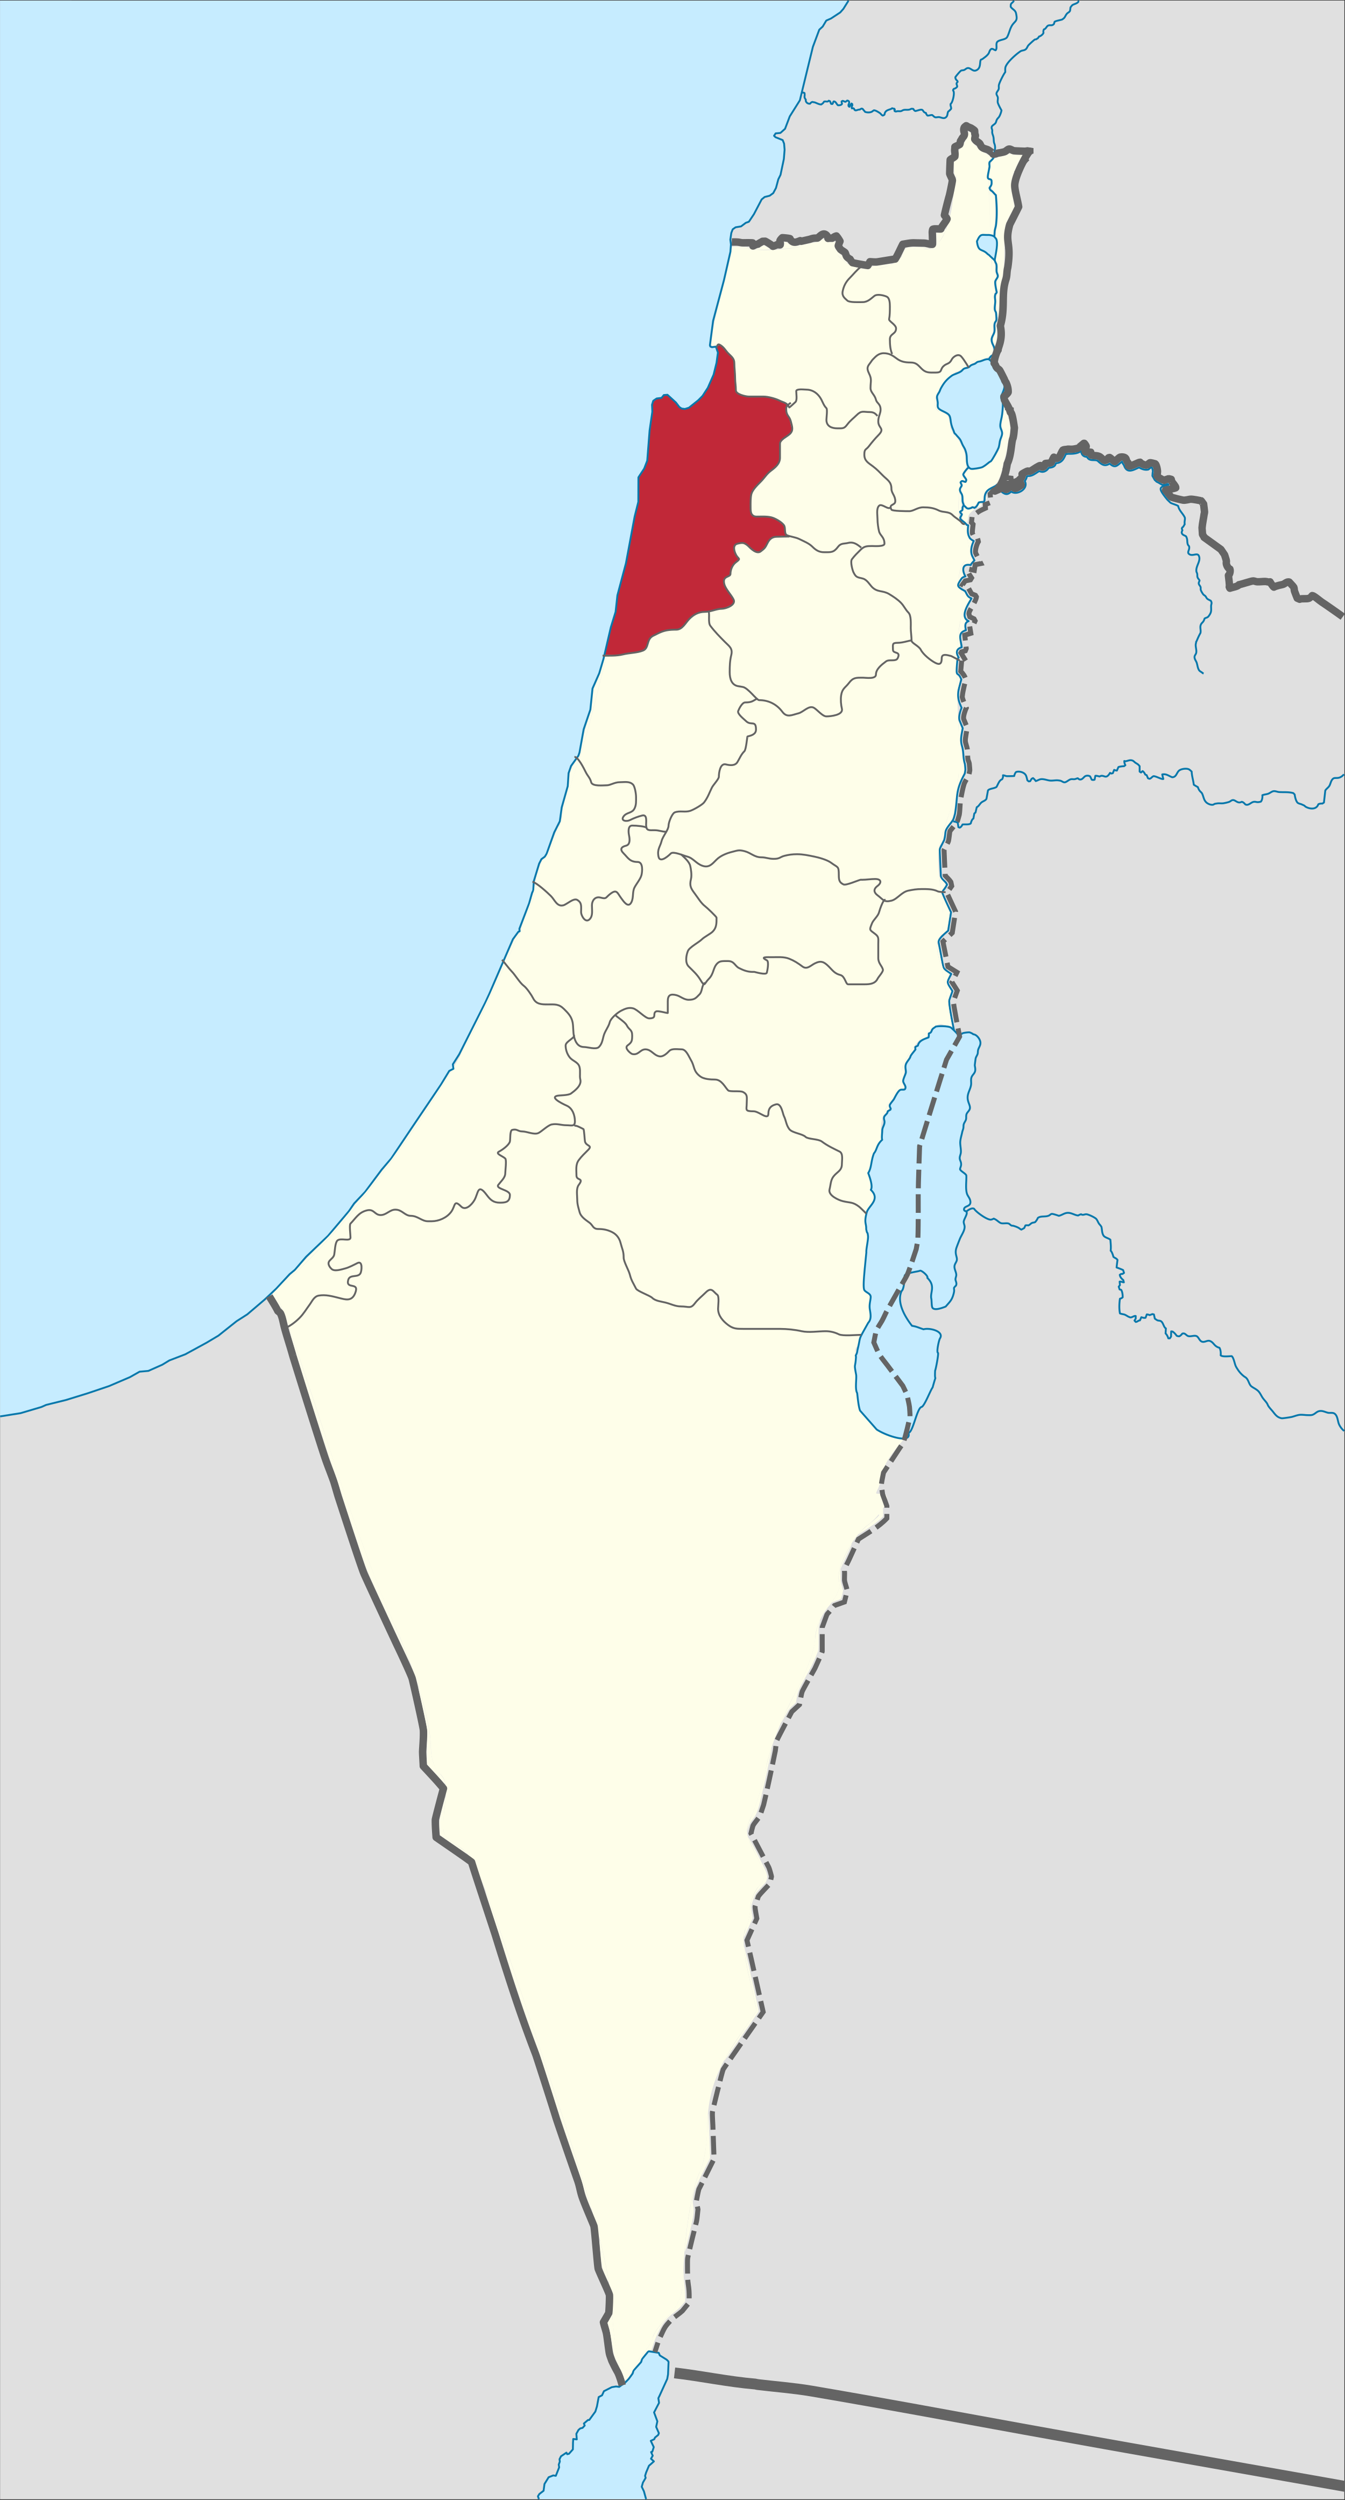 <svg xmlns="http://www.w3.org/2000/svg" version="1.0" width="614.487" height="1141.491" viewBox="0 0 614.487 1141.49" xml:space="preserve"><rect x="0" y="0" width="614.487" height="1141.49" fill="#333333" stroke="none"/><path style="fill:#e0e0e0;fill-rule:evenodd" d="M.041.232h614.165v1140.921H.041z"/><path d="M442.625 60.156c-.161.034-.217.358-.313 1.157-.091.761-.533 1.888-1 2.562-.461.666-.843 1.467-.843 1.781 0 .315-.54 1.104-1.219 1.75-1.173 1.116-1.25 1.272-1.25 3.031 0 1.747-.043 1.906-1.063 2.72l-1.093.874v2.688c0 1.478.178 3.036.375 3.469.197.432.425.78.531.78.072 0 .261-.695.469-1.562A140.632 140.632 0 0 0 435.5 90.25c-1.17 9.998-3.54 17.062-6.75 20.688 1.003-1.19 3.406-5.572 3.406-6.22 0-.223-.244-.075-.531.344-.742 1.084-1.024 1.214-2.5 1.22h-1.313v2.874l.032 2.719c-1.837 1.622-3.92 2.198-6.188 1.625 2.83.13 3.86-.186 1.344-.531-1.795-.246-6.716-.244-8.188 0-.995.164-1.186.38-2.062 2.156-.536 1.086-.886 1.969-.781 1.969.04 0 .206-.125.375-.25-.211.205-.419.403-.625.625-1.257 1.348-2.776 2.43-4.438 3.281.46-.33-.786-.263-3.719.219-1.528.25-3.267.468-3.875.469-.796 0-1.303.225-1.843.812l-.657.719c-5.626-.116-11.184-2.27-14.437-6.406a62.968 62.968 0 0 0-.75-.938c1.141 1.368 2.727 2.964 3.5 3.531 1.906 1.4 2.202 1.313.656-.187-.7-.68-1.281-1.447-1.281-1.688 0-.24-.55-.876-1.219-1.406-.67-.53-1.496-1.45-1.875-2.063-.591-.956-.645-1.301-.375-2.312l.313-1.156-1.938.187c-1.794.168-1.994.1-2.75-.656-.976-.976-1.158-.98-1.875-.188-.304.337-1.042.69-1.656.782-1.085.162-5.806 1.078-8.75 1.719-1.764.383-3.062.15-4.188-.782-.463-.383-1.149-.779-1.53-.875-.581-.145-.688-.044-.688.594 0 1.037-.532 1.922-1.344 2.281-1.183.524 4 .046 9.969-.937-.453.084-.823.157-1.313.25-6.73 1.276-16.163 1.815-20.969 1.219l-6.937-.844c.496.043.993.077 1.594.156 1.697.223 3.126.342 3.187.281.45-.449-.774-.712-4-.906-4.124-.248-4.272-.194-4.281 1.563-.007 1.418-2.756 13.045-5.531 23.468-1.892 7.107-2.597 10.409-3.094 14.25-.356 2.75-.656 5.203-.656 5.469 0 .358.33.5 1.25.5.811 0 1.069-.022 1.093-.281.068.136.165.227.25.312 2.952 2.952-1.18 18.805-6.437 24.719-4.459 5.016-10.675 5.588-14.906 1.375 1.37 1.223 3.194 2.337 3.437 2.094.237-.237-1.22-1.96-3.062-3.625-2.044-1.847-2.814-2.034-3.594-.938-.358.503-.67.659-1.594.781-2.366.314-3.153 1.438-2.937 4.157.065.823-.143 2.891-.532 5.562-.549 3.78-1.539 14.468-1.468 15.781.014.275.395-2.755.843-6.718.09-.79.13-1.01.22-1.781-1.947 22.436-8.543 53.544-26.22 123.53-2.917 11.551-6.241 23.22-7.406 25.938-1.164 2.718-4.006 12.167-6.281 21-2.275 8.833-5.569 18.325-7.344 21.063-1.774 2.737-4.067 8.857-5.094 13.594-1.926 8.887-3.936 13.63-23.468 55.625-17.734 38.126-53.765 89.073-83.532 118.125l-12.25 11.937 4.5 11.531c2.475 6.332 11.895 34.299 20.938 62.157 9.042 27.857 21.516 61.785 27.687 75.375 11.518 25.357 17.69 45.97 17.844 59.593.048 4.25 1.798 9.157 3.906 10.907 2.952 2.449 3.49 6.076 2.344 15.75-1.432 12.09-1.197 12.753 6.375 17.562 7.358 4.672 9.626 10.214 34.844 85.25 28.578 85.034 34.188 105.564 35.5 130.156.449 8.427 2.056 17.623 3.562 20.438 2.685 5.016 2.84 4.966 8.782-2.094 3.334-3.962 6.062-8.258 6.062-9.563 0-1.303 3.061-5.595 6.781-9.53 5.168-5.464 6.82-9.79 7.032-18.282.458-18.33 3.95-40.336 7.531-47.438 1.85-3.67 3.41-12.579 3.469-19.78.132-16.017 3.905-26.976 14.5-42.376L345.687 918l-3.718-16.5c-2.361-10.526-2.867-18.017-1.438-20.688 1.232-2.303 2.219-6.678 2.219-9.718s1.743-7.457 3.875-9.813c3.536-3.908 3.412-5.18-1.406-14.625-4.856-9.517-4.963-10.99-1.625-18.156 1.996-4.288 4.94-14.317 6.562-22.281 1.621-7.965 7.274-22.392 12.563-32.094 5.38-9.87 9.637-21.113 9.656-25.5.02-4.725 2.487-10.753 6.219-15.188 3.405-4.047 5.605-8.908 4.875-10.812-2.094-5.456 5.42-20.714 12.968-26.344 6.646-4.957 11.937-14.143 6.532-14.218-5.172-.073-1.483.654 0-9.063.88-5.776 7.966-13.388 9.312-15.094 2.95-3.74-13.474-18.664-16.906-20.906-1.338-.875-3.192-6.318-4.094-12.094-1.319-8.446-.91-10.5 2.094-10.5 2.054 0 3.769-1.965 3.812-4.343.044-2.379 1.528-6.194 3.282-8.5 3.834-5.047 3.101-18.282-1.625-29.594-2.057-4.922-2.676-10.256-1.532-13.188 1.057-2.707 1.999-10.696 2.094-17.75.096-7.054 1.118-13.394 2.25-14.093 1.132-.7 1.568-4.608.969-8.688-.703-4.788.765-10.406 4.125-15.844 2.864-4.634 5.187-10.537 5.187-13.125 0-6.736 14.2-23.205 18.563-21.531 2.865 1.1 3.346-.737 2.437-9.375-.622-5.91-2.234-14.568-3.593-19.219-1.704-5.828-1.665-9.43.156-11.625 1.815-2.187 1.924-8.75.344-21-2.051-15.893-1.654-19.617 3.468-34.094 5.236-14.799 5.618-18.982 4.313-47.125-.841-18.13-.38-35.427 1.125-41.906 1.53-6.586 1.672-12.119.344-13.719-2.434-2.932-.528-13.53 2.437-13.53 2.543 0 1.042-11.922-1.969-15.563-.807-.977-1.364-3.65-1.562-6.938l.687-.656c.615-.614.68-.984.625-3.406-.033-1.486-.228-3.12-.437-3.625l-.375-.906-.219.75c-.117.419-.233 2.363-.25 4.312l-.031 3.5a47.841 47.841 0 0 1 .125-7.125c.213-2.29.415-4.628.594-6.906.057-.014.122-.083.25-.188.249-.205.783-.285 1.156-.187.835.218.842.091.062-1.188-.815-1.338-.815-1.445.47-3.312.671-.977 1.022-1.822.905-2.125-.105-.274-.29-1.765-.437-3.313-.23-2.423-.48-3.21-1.688-5.656-1.246-2.522-3.242-5.445-3.53-5.156-.04.038.166.708.468 1.531a65.515 65.515 0 0 0-2.25-4.844c.028.014.073-.01.094-.031.236-.236-.795-4.87-1.188-5.344-.19-.23-1.18-.869-2.187-1.406-2.424-1.292-3.004-2.078-3.032-4.063-.011-.868-.146-1.847-.28-2.187-.19-.476-.3-.278-.47.938-.286 2.054.236 3.338 2.125 5.093-5.443-3.364-.392-12.694 8.5-19.156-1.573 1.317-.676 1.124 1.438-.313 1-.679 2.038-1.25 2.312-1.25.275 0 .845-.251 1.25-.562 1.203-.923 4.599-2.45 6.75-3.031 3.619-.977 4.925-3.161 3.72-6.219-.802-2.033-.785-3.15 0-4.688.418-.821.593-1.838.593-3.125 0-1.099.213-2.332.5-2.937.355-.75.458-1.44.312-2.5-.43-3.138-.552-9.4-.187-10.281.276-.667.285-1.419 0-3.188-.354-2.19-.347-2.39.312-3.562.6-1.067.645-1.356.344-2.219-.192-.551-.344-1.745-.344-2.625 0-.97-.275-2.285-.718-3.375l-.75-1.813.031 7.782a580.554 580.554 0 0 0-.281-9.469l.375-4.094c.228-2.633.628-6.105.906-7.719.384-2.229.494-4.31.406-8.718l-.125-5.813-1.312-1.25-1.313-1.25v1.813c.003.99.22 6.323.469 11.844.204 4.526.362 8.706.437 11.156-.695-16.307-1.335-31.637-1.437-34.094-.019-.448-.136-.963-.281-1.5.374.838.517.598.468-.688-.045-1.203.086-1.617.782-2.343l.843-.875-1-.844c-.543-.457-1.832-1.215-2.875-1.688-1.154-.523-2.113-1.201-2.468-1.75-.32-.494-1.201-1.465-1.938-2.156-1.299-1.219-1.321-1.311-1.281-3.062.033-1.443-.097-1.877-.563-2.219-.203-.15-.34-.239-.437-.219zm18.687 10.094c-.306.017-.578.098-.937.281-.495.252-2.018.746-3.375 1.063-3.164.738-4.22 1.775-4.5 4.406-.101.95-.279 2.472-.406 3.406-.218 1.594-.212 1.742.468 2.031.58.247.766.561.844 1.657.054.754-.073 1.705-.281 2.094-.343.64-.241.858 1.031 2.218l1.375 1.5.25 4.25c.23 4.306.04 8.843-.469 11.125-.361 1.624-1.054 8.81-1.062 10.969-.005 1.152.238 2.366.812 3.781.512 1.262.875 2.677.875 3.563 0 .806.118 1.93.282 2.5.238.831.173 1.266-.313 2.219-.687 1.347-.753 2.36-.281 4.562.257 1.2.234 1.724-.094 2.406-.452.94-.481 5.835-.062 9.219.371 3.001.697 1.22 1.062-6.063.193-3.853.51-7.289.781-8.28 1.199-4.391 1.508-7.744 1.532-16.22.016-5.694.167-8.823.437-9.874.217-.847 1.239-3.153 2.281-5.126l1.907-3.593-.875-4.406c-1.24-6.284-.815-8.86 2.718-15.844L467 70.78h-1.719c-.947 0-2.246-.155-2.875-.344-.457-.137-.787-.204-1.094-.187zm-9.593 11.938c-.067 0-.072.678-.032 1.53.069 1.441.076 1.523.375 1.094.178-.253.398-.812.47-1.25.1-.619.032-.863-.282-1.093-.222-.162-.464-.281-.531-.281zm-102.875 29.874c-.196.034-.39.166-.688.376-.443.31-1.3.73-1.937.937-.637.207-1.157.428-1.157.5 0 .072 1.507.125 3.375.125 1.869 0 3.407-.068 3.407-.156 0-.089-.65-.563-1.438-1.063-.885-.561-1.236-.775-1.562-.719zm69.406 1.376c.06-.008.155.005.219 0a8.906 8.906 0 0 0-1.719.468c.538-.231.986-.407 1.5-.469zm-11.563 7.593c-2.55 1.193-5.406 1.819-8.312 1.906l1.156-.093c1.336-.117 3.484-.554 4.781-.969a31.83 31.83 0 0 0 2.375-.844zm48.407 26.188-.063 2.156c-.032 1.432-.268 2.642-.687 3.563-.755 1.659-.804 2.693-.25 4.03l.406 1 .406-1.155c.584-1.688.748-4.633.438-7.282l-.25-2.312zm-8.469 16.906c-.172.08-.317.178-.5.25-2.09.816-5.959 2.871-7.781 4.125 2.528-1.757 5.317-3.297 8.281-4.375zm12.125 22.125-.188 1.625c-.113.899-.432 2.695-.687 3.969-.426 2.128-.401 2.448.094 4.094.524 1.744.516 1.87-.125 4.187-.362 1.308-.762 2.843-.875 3.438-.53 2.792-3.146 6.78-5.719 8.687-1.804 1.337-2.475 1.639-4.625 2.063-1.894.373-2.715.405-3.375.156-.818-.309-.925-.239-1.719.906l-.844 1.219.688 1.312c.602 1.103.687 1.418.375 2-.3.56-.563.658-1.281.5-.868-.19-.887-.161-.719.875.102.628.046 1.156-.156 1.281-.47.29-.425 1.468.093 2.688.238.558.578 1.975.75 3.125.236 1.566.491 2.23 1.032 2.688.452.382.957.555 1.343.437.34-.104 1.1-.262 1.72-.344.886-.117 1.248-.372 1.687-1.187.433-.806.812-1.066 1.718-1.219 1.054-.178 1.18-.32 1.344-1.344.348-2.169.467-2.481 1.219-3.375.416-.494 1.568-1.313 2.562-1.844.995-.53 2.016-1.226 2.282-1.53.728-.837 2.062-4.383 2.593-6.938.26-1.248.73-3.106 1.063-4.125.332-1.02.905-3.596 1.25-5.719.344-2.123.741-4.414.906-5.094.713-2.935.121-7.25-1.469-10.594l-.937-1.937zm-18.188 45.5c-.102.005-.162.158-.25.438-.1.32-.297.795-.437 1.062s-.178.841-.094 1.281c.084.44-.01 1.063-.187 1.375-.266.47-.1.78.968 1.875l1.313 1.344.312-2.031c.324-2.115.57-2.548 2.313-3.938l1.062-.844-1.937.188c-1.603.162-2.032.108-2.531-.344-.29-.261-.429-.41-.532-.406z" style="fill:#fefee9;fill-opacity:1"/><path style="fill:#c6ecff;fill-rule:evenodd" d="m295.185 1141.12-1.002-3.63-.997-2.06.551-1.93 1.233-2.13-.256-.94.493-1.56 1.286-3.05.251-.22.477-.4 1.523-1.36-1.333-1.21.801-1.38-.748-1.67.557-.19.669-2.06-1.371-2.87 1.608-.76.308-.74 1.476-1.19.309-.82-1.247-2.86.552-2.56-1.503-4.05 2.277-4.38-.322-2.12.492-.99 3.57-7.81.367-2.06.236-5.65-.124-.33-.755-.75-3.11-1.93-.498-1.18-2.239-.35-2.092-.32-.381-.06-1.214 1.49-1.693 2.07-.426 1.38-1.07 1.2-2.388 2.68-.427 1.37-1.726 2.38-1.601 1.66-1.892 1.38-.889.65-1.49-.17-.725.12-1.198.2-3.582 1.82-.86 1.88-1.542.82-.787 4.24-.735 2.38-2.769 3.81-.617.06-1.851 1.57.374.94-.984 1.06-1.056.26-.801.69-.978 1.75.198 2.56-1.615-.19-.111 1.69-.053 3.06-1.784 2-.802.2-.366-.71-2.475 1.66-.676 1.31.132 1.12-.492 1.38.197 1.24-1.529 3.87-1.181-.18-.984.39-1.116.44-1.896 3.07-.42 3.11-1.91 1.45-.676 1.07.463 1.32 48.965.02z"/><path d="m328.531 161.563-.406 2.406c-1.073 6.268-2.967 11.392-5.719 15.5-1.57 2.345-2.196 2.98-4.906 5.125a68.067 68.067 0 0 0-1.938 1.594c-.403.352.161.169 1.563-.5 2.6-1.241 5.122-4.061 7-7.782 2.107-4.174 4.021-10.689 4.281-14.594l.125-1.75zm-32.625 50.03c-.082-.02-.266.394-.562 1.126-.352.868-1.214 2.428-1.907 3.469l-1.25 1.906-.125 6.125-.125 6.125-.78 3.062c-.44 1.682-1.654 7.634-2.688 13.219-1.544 8.334-2.258 11.544-3.938 17.906-1.218 4.615-2.098 8.43-2.187 9.438-.13 1.46-.11 1.719.187 1.719.413 0 .324.294 2.438-8.75 4.92-21.054 8.703-39.484 10.5-51.282.428-2.815.575-4.028.437-4.062zm154.594 15c-.01.003-.023.013-.031.032-.031.075-.057.297-.063.656-.008.51.099.938.219.938.262 0 .262-.829 0-1.438-.055-.127-.094-.194-.125-.187zm-2.375 3.126c-.36 0-.55.21-1.313 1.375-.295.45-.521.812-.468.812.053 0 .55-.204 1.093-.469.823-.4 1-.584 1-1.093 0-.391-.108-.625-.312-.625zm-9.469 8.094c-.143.42.41 1.854 1.25 3.25 1.69 2.807 2.843 7.453 2.844 11.375 0 2.275-.404 3.54-1.188 3.687-1.681.315-3.085 3.445-3.5 7.781l-.156 1.531.688-1.03c.37-.573.896-1.15 1.187-1.282.507-.231.527-.278.25-1.063-.94-2.667-.083-4.593 2.063-4.593.967 0 1.103-.067 1.718-.844l.688-.844-.594-1.281c-.75-1.628-.813-4.138-.156-6l.437-1.188-.906-.875c-1.131-1.089-1.719-2.8-1.594-4.78l.094-1.345-1.531-1.343c-.844-.748-1.556-1.267-1.594-1.156zm.5 31.718c-.004.081.085.322.25.625.346.634.387 1.265.375 4.469-.011 3.258-.1 4.15-.719 7.313a86.394 86.394 0 0 0-1.468 11.53l-.125 2.438.687-.375c.505-.284.639-.493.563-.812-.057-.24-.227-1.308-.375-2.344-.348-2.425.018-3.475 1.406-4.375.91-.59.888-.62.844-1.875-.032-.904.086-1.44.375-1.906.397-.642.399-.65-.094-1.375-.275-.405-.58-1.064-.656-1.469-.254-1.351.584-3.911 2.156-6.594l.75-1.312-.719-.563c-.398-.318-.978-1.062-1.312-1.656-.523-.93-.87-1.23-1.907-1.719-.025-.012-.03-.027-.03 0zm-1.406 59.25.156 1.531c.086.841.154 6.432.156 12.438.004 9.447-.064 11.276-.406 13.531-.784 5.17-1.338 7.187-4.75 17.375-2.154 6.433-3.497 11.137-3.469 12.156.006.212.349-.248.75-1.03.486-.947.828-1.998 1-3.157.357-2.395.777-3.405 2.438-5.688 1.982-2.723 2.1-3.122 2.906-10.156.632-5.51 1.003-6.938 2.688-10.531 1.197-2.552 1.243-2.75 1.218-4.313-.014-.9-.189-2.38-.375-3.28-.185-.902-.387-2.381-.468-3.282-.081-.9-.333-2.482-.563-3.531-.506-2.316-.538-3.56-.094-6.281l.344-2.063-.781-1.875-.75-1.844z" style="fill:#fefee9;fill-opacity:1"/><path d="M256.672 372.45c-.037-1.25.672-4.536 1.91-8.845 1.187-4.128 1.333-4.86 1.46-7.316.202-3.885.77-5.553 2.89-8.5.9-1.251 1.775-2.606 1.945-3.01.169-.406.745-3.16 1.28-6.122.831-4.604 1.197-6.06 2.52-10.027l1.546-4.64.496-4.761.495-4.761 1.54-3.494c1.886-4.28 3.032-8.13 5.19-17.438.916-3.946 2.143-8.712 2.728-10.592.612-1.966 1.162-4.243 1.295-5.361.127-1.07.26-1.973.295-2.008.036-.036.194.014.352.112.313.194-1.36 7.274-8.083 34.195-5.59 22.392-8.271 32.202-10.55 38.615-2.032 5.722-3.538 10.71-6.012 19.912-1.295 4.815-1.275 4.754-1.297 4.04z" style="fill:#fefee9;fill-opacity:1"/><path style="fill:#c12838;fill-opacity:1;fill-rule:evenodd;stroke:none;stroke-width:1px;stroke-linecap:butt;stroke-linejoin:miter;stroke-opacity:1" d="m300.843 169.58-25.632 129.387 8.197.184 9.923-2.024 2.252-1.82 1.347-3.532 2.896-2.435 4.61-1.488 6.015-.778 3.65-3.207 2.254-2.381 3.023-1.68 11.083-1.95 4.621-2.084.01-1.707-1.257-2.76-2.875-4.511-.134-1.715.587-.985 2.354-1.82.729-3.804 3.058-3.283-2.19-4.381.898-2.203 3.036-.572 5.832 3.595 1.664.25 2.372-1.63 1.59-2.43 1.694-1.934 4.602-1.23 3.265.265-1.21-.95-1.03-4.034-3.704-3.022-4.38-1.207-5.268-.157-1.499-1.348-.127-5.504.631-4.92 6.667-7.282 5.532-5.267.664-9.195 5.347-5.39-1.494-6.444-1.346-2.814.57-3.104-5.169-2.217-6.356-.972-7.71-.096-3.874-1.75-1.09-14.287-4.1-5.577-2.734-1.962-1.222.922-24.18 10.643z"/><path style="fill:#c6ecff" d="m387.657.294-2.358 3.772-1.425 1.607-4.219 2.77-2.158.95-1.635 2.74-1.561 1.426-1.654 4.436-1.266 3.396-.578 2.37-2.033 8.33-2.737 11.244-.596 2.46-4.614 7.334-1.076 2.837-1.082 2.846-2.114 1.886-2.185.204-.728 1.086.67.665 3.273 1.312.644 1.6.236 2.792-.342 4.249-1.522 7.229-1.01 2.029-.584 2.181-.479 1.78-1.26 2.355-1.627 1.185-2.297.58-1.364 1.11-3.531 6.738-2.303 3.449-1.398.49-2.185 1.637-2.486.409-1.313.92-.643 1.646-.322 2.187-.131.883.142 1.09.101.789.039.294-.249 3.373-.545 2.4-.446 1.939-.551 2.446-1.404 6.164-2.408 9.025-2.133 7.999-.414 1.546-1.469 11.154.217.611.092.037.63.249 1.784-.256.827 2.369.118.34-.61 4.459-.033.234-.059.239-1.259 5.112-1.845 4.203-.23.528-.564 1.29-2.414 3.705-1.91 1.94-3.418 2.739-.92.731-1.837.566-1.482-.188-1.05-.709-1.561-2.06-2.134-1.94-1.731-1.585-1.661.129-1.036 1.283-.736.09-1.213.151-.282.038-.138.091-1.424.966-.564 1.825.137 3.178-1.24 8.519-.558 7.1-.039.491-.485 6.225-1.386 3.607-.084.128-1.897 2.883-.668 1.019-.034 11.152-1.699 6.799-2.723 14.624-1.227 6.596-3.911 14.668-.827 7.569-1.404 4.543-.781 2.527-2.382 10.253-.964 4.153-1.943 6.549-3.077 6.98-.242 2.37-.742 7.259-3.051 8.973-1.897 10.54-.505 1.517-3.032 4.219-.328.467-1.134 3.283-.158 2.495-.216 3.436-2.757 9.703-.866 6.332-2.546 5.048-3.478 9.772-.826 1.343-1.542 1.124-1.051 2.038-2.44 8.006-.104 1.655-.159 2.533-.557 1.238-1.345 4.761-4.436 11.59.131 1.125-.564.188-2.52 3.434-5.561 12.863-5.246 12.137-1.838 3.961-2.453 4.867-8.254 16.39-1.142 2.272-2.947 4.625.032.279.237 1.773-1.896.944-3.878 6.376-12.887 19.076-2.422 3.614-7.322 10.904-2.363 2.769-2.02 2.37-6.07 8.142-1.489 1.999-5.007 5.275-2.435 3.569-9.494 11.228-1.647 1.57-3.727 3.554-4.639 4.43-.978 1.131-3.229 3.766-.032.037-.879 1.027-2.376 1.947-6.181 6.663-1.299 1.222-2.376 2.253-1.509 1.429-.748.634-5.951 5.064-1.3 1.109-4.947 3.162-8.255 6.564-5.315 3.17-8.963 4.889-.807.446-7.342 2.822-3.248 1.969-.236.106-.886.392-5.21 2.31-4.023.362-4.383 2.482-5.498 2.355-4.081 1.743-9.785 3.298-9.901 3.056-9.036 2.233-2.191.966-9.469 2.8-9.358 1.487L.04.232l387.616.062z"/><path style="fill:none;fill-rule:evenodd;stroke:#0978ab;stroke-width:.85;stroke-linejoin:round;stroke-miterlimit:3.864" d="m298.716 1073.93-2.092-.32-.381-.06-1.214 1.49-1.693 2.07-.426 1.38-1.07 1.2-2.388 2.68-.427 1.37-1.726 2.38-1.601 1.66-1.892 1.38M298.716 1073.93l2.239.35.498 1.18 3.11 1.93.755.75.124.33-.236 5.65-.367 2.06-3.57 7.81-.492.99.322 2.12-2.277 4.38 1.503 4.05-.552 2.56 1.247 2.86-.309.82-1.476 1.19-.308.74-1.608.76 1.371 2.87-.669 2.06-.557.19.748 1.67-.801 1.38 1.333 1.21-1.523 1.36-.477.4-.251.22-1.286 3.05-.493 1.56.256.94-1.233 2.13-.551 1.93.997 2.06 1.002 3.63M333.806 110.504l.101.789.039.294-.249 3.373-.545 2.4-.446 1.939-.551 2.446-1.404 6.164-2.408 9.025-2.133 7.999-.414 1.546-1.469 11.154.217.611.092.037.63.249 1.784-.256.827 2.369.118.34-.61 4.459-.033.234-.059.239-1.259 5.112-1.845 4.203-.23.528-.564 1.29-2.414 3.705-1.91 1.94-3.418 2.739-.92.731-1.837.566-1.482-.188-1.05-.709-1.561-2.06-2.134-1.94-1.731-1.585-1.661.129-1.036 1.283-.736.09-1.213.151-.282.038-.138.091-1.424.966-.564 1.825.137 3.178-1.24 8.519-.558 7.1-.039.491-.485 6.225-1.386 3.607-.084.128-1.897 2.883-.668 1.019-.034 11.152-1.699 6.799-2.723 14.624-1.227 6.596-3.911 14.668-.827 7.569-1.404 4.543-.781 2.527-2.382 10.253-.964 4.153-1.943 6.549-3.077 6.98-.242 2.37-.742 7.259-3.051 8.973-1.897 10.54-.505 1.517-3.032 4.219-.328.467-1.134 3.283-.158 2.495-.216 3.436-2.757 9.703-.866 6.332-2.546 5.048-3.478 9.772-.826 1.343-1.542 1.124-1.051 2.038-2.44 8.006-.104 1.655-.159 2.533-.557 1.238-1.345 4.761-4.436 11.59.131 1.125-.564.188-2.52 3.434-5.561 12.863-5.246 12.137-1.838 3.961-2.453 4.867-8.254 16.39-1.142 2.272-2.947 4.625.032.279.237 1.773-1.896.944-3.878 6.376-12.887 19.076-2.422 3.614M186.072 518.009l-7.322 10.904-2.363 2.769-2.02 2.37-6.07 8.142-1.489 1.999-5.007 5.275-2.435 3.569-9.494 11.228-1.647 1.57-3.727 3.554-4.639 4.43-.978 1.131-3.229 3.766-.032.037-.879 1.027-2.376 1.947-6.181 6.663-1.299 1.222-2.376 2.253M122.509 591.865 121 593.294l-.748.634-5.951 5.064-1.3 1.109-4.947 3.162-8.255 6.564-5.315 3.17-8.963 4.889-.807.446-7.342 2.822-3.248 1.969-.236.106-.886.392-5.21 2.31-4.023.362-4.383 2.482-5.498 2.355-4.081 1.743-9.785 3.298-9.901 3.056-9.036 2.233-2.191.966-9.469 2.8-9.358 1.487M387.657.294l-2.358 3.772-1.425 1.607-4.219 2.77-2.158.95-1.635 2.74-1.561 1.426-1.654 4.436-1.266 3.396-.578 2.37-2.033 8.33-2.737 11.244-.596 2.46-4.614 7.334-1.076 2.837-1.082 2.846-2.114 1.886-2.185.204-.728 1.086.67.665 3.273 1.312.644 1.6.236 2.792-.342 4.249-1.522 7.229-1.01 2.029-.584 2.181-.479 1.78-1.26 2.355-1.627 1.185-2.297.58-1.364 1.11-3.531 6.738-2.303 3.449-1.398.49-2.185 1.637-2.486.409-1.313.92-.643 1.646-.322 2.187-.131.883.142 1.09"/><path d="M454.007 167.993c.612.318 1.06 1.085 1.594 1.515.24.192.58.294.832.478 1.086.795 2.081 2.621 2.424 3.904.524 1.954-.128 3.963-.9 5.738-.188.433-.495.874-.555 1.355-.135 1.092.34 1.186.555 1.992.168.626.245 1.59.208 2.231-.096 1.647-.183 3.395-.485 5.02-.247 1.324-.783 3.048-.693 4.384.083 1.247 1.011 2.242.831 3.586-.154 1.152-.827 2.207-1.04 3.347-.163.877-.256 2.045-.553 2.869-.363 1-2.718 5.277-3.396 6.056-.257.296-.485.287-.763.478-.335.232-1.493 1.206-1.732 1.355-.553.347-1.05.78-1.663 1.036-.74.31-4.39.937-5.059.717-2.138-.702-1.842-3.887-1.94-5.578-.064-1.104-.322-2.085-.693-3.108-.26-.721-.765-1.414-1.108-2.072-.52-.995-.733-2.013-1.455-2.949-.521-.673-1.137-1.22-1.733-1.992-.175-.226-.469-.383-.623-.637-.181-.297-.214-.65-.347-.957-.56-1.286-.985-2.337-1.248-3.745-.188-1.01-.173-2.158-.623-3.108-.901-1.899-5.036-2.303-5.405-4.144-.115-.57.037-1.316 0-1.913-.054-.856-.402-1.883-.347-2.71.052-.76.686-1.511 1.04-2.15.307-.556.459-1.206.762-1.753 1.44-2.604 2.595-3.986 4.99-5.738.811-.595 3.288-1.206 4.365-2.073.467-.376.787-.965 1.386-1.195.641-.245 1.31-.222 1.94-.557.452-.24.64-.626 1.04-.877.543-.341 1.235-.446 1.801-.718.409-.195.682-.591 1.109-.796.355-.17.667-.16 1.04-.24 1.479-.319 2.4-1.15 4.088-1.035 1.435.84 1.592 1.586 2.01 3.028.094.325.27.614.346.956z" style="fill:#c6ecff;fill-rule:evenodd;stroke:#0978ab;stroke-width:.85;stroke-linejoin:round;stroke-miterlimit:3.864"/><path style="fill:none;fill-rule:evenodd;stroke:#0978ab;stroke-width:.85;stroke-linejoin:round;stroke-miterlimit:3.864" d="m283.806 1089.16-.889.65-1.49-.17-.725.12-1.198.2-3.582 1.82-.86 1.88-1.542.82-.787 4.24-.735 2.38-2.769 3.81-.617.06-1.851 1.57.374.94-.984 1.06-1.056.26-.801.69-.978 1.75.198 2.56-1.615-.19-.111 1.69-.053 3.06-1.784 2-.802.2-.366-.71-2.475 1.66-.676 1.31.132 1.12-.492 1.38.197 1.24-1.529 3.87-1.181-.18-.984.39-1.116.44-1.896 3.07-.42 3.11-1.91 1.45-.676 1.07.463 1.32M614.102 653.35c-1.1-.852-2.133-2.321-2.515-3.47-.449-1.346-.538-3.413-1.802-4.383-.902-.69-2.173-.218-3.187-.477-.982-.251-2.087-.797-3.119-.797-1.894 0-2.326 1.214-3.812 1.753-.664.241-1.452.159-2.147.159-1.34 0-2.852-.33-4.158-.08-1.1.211-2.056.605-3.118.877-.655.167-3.855.638-4.505.638-.54 0-1.42-.35-1.87-.638-1.187-.757-1.811-1.843-2.703-2.869-.573-.658-1.272-1.416-1.733-2.151-.22-.35-.335-.765-.554-1.116-.543-.867-1.368-1.665-1.94-2.47-.636-.894-1.093-2.009-1.802-2.87-1.084-1.316-3.126-1.949-3.811-2.868-.721-.968-.962-2.246-1.733-3.188-.413-.505-.833-.665-1.316-1.035a12.273 12.273 0 0 1-2.495-2.63c-.398-.585-.972-1.439-1.247-2.073-.49-1.124-.896-3.72-1.802-4.462-1.203 0-4.294.432-5.059-.398.155-.958-.008-2.59-.554-3.427-2.481-.634-2.504-2.432-4.366-3.108-1.25-.454-2.525.896-3.811.24-.901-.462-1.22-1.588-1.94-2.232-1.054-.943-3.13.279-4.366-.32-.885-.428-1.276-1.437-2.494-1.035-.308.45-.828.946-1.317 1.195-.361.07-.93-.075-1.248-.239-.498-.71-1.14-1.435-1.87-1.912l-.624-.08-.07 2.39-.554.798h-.693c-.202-.739-.673-1.705-1.247-2.232l.138-2.311c-.882-.404-1.137-2.15-1.87-2.949-.67-.726-1.164-.468-1.941-.716-.248-.08-1.023-.63-1.247-.798l-.416-1.912-.693-.16-1.247.479a2.973 2.973 0 0 0-1.317-.319l-.554 1.514c-.645.192-1.317-.08-1.94-.24l-.624 1.436c-.76.024-1.181.692-1.94.716l-.555-.637.554-.877v-1.195c-.786-.2-1.646.746-2.494.638-.062-.008-.541-.206-.624-.24-.76-.312-1.415-.91-2.217-1.115-.652-.167-1.232-.19-1.872-.478-.408-2.092-.305-4.601 0-6.694.417-.08.943-.34 1.248-.638.065-.917-.133-2.642-.693-3.426l-.693-.16-.416-1.275.554-.717-.138-1.594c.7-.127 1.254.316 1.94.319l-.277-1.036c-.768-.6-1.477-1.384-1.594-2.39l.624-.4h.623l.694-.478-.416-1.275c-.32-.228-2.505-1.048-2.98-1.195.11-1.145.26-2.287.416-3.427-.461-.792-1.241-.876-1.871-1.434-.152-.664-.678-2.332-1.247-2.79.192-1.615.007-3.41-.14-5.02-.83-.752-2.588-.959-3.187-1.992-.739-1.275-.563-2.562-.9-3.905l-.324-.478c-.235-.346-.553-.619-.785-.956-.443-.643-.745-1.574-1.247-2.151-.604-.695-3.553-2.092-4.505-2.153-.831-.053-1.581.596-2.426 0a5.32 5.32 0 0 0-1.316.558c-1.272-.004-2.827-1.098-4.435-1.195-1.758-.106-2.83 1.018-4.435 1.355-.562-.216-2.681-.938-3.188-.877-.523.064-.825.502-1.247.717-1.571.804-3.715.058-5.128 1.116a6.83 6.83 0 0 1-1.247 1.913c-.43.224-.825.183-1.247.319-.731.233-1.141.943-1.871 1.195-.395-.103-.922-.092-1.317 0l-.554 1.195c-.427.259-.867.502-1.317.718-.493-.196-.81-.546-1.247-.797-.68-.39-1.737-.763-2.495-.957-.206-.053-.499-.01-.693-.08-.46-.166-.825-.66-1.247-.876-.9-.46-2.909.143-3.812-.319-1.177-.601-1.563-1.346-3.118-1.992-.323.183-.943.454-1.317.478-1.78.114-6.812-3.546-7.622-4.94-.961-.665-2.78.554-3.534 1.195M614.03 353.547c-2.554 2.805-4.02.898-5.215 2.197-.749.813-.868 1.838-1.317 2.789-.473 1.002-1.428 1.477-2.01 2.39l-.623 5.5-.693.477c-.605-.038-1.332.028-1.87.319-.88 2.573-3.902 2.22-5.822 1.116-.198-.114-.36-.354-.554-.478-.323-.207-.76-.353-1.11-.532-.593-.303-1.613-.369-2.078-.903-.726-.835-1.102-2.618-1.247-3.666l-.624-.637c-2.24-.601-4.191-.335-6.444-.478-.862-.055-1.696-.51-2.564-.399-.819.105-1.734.93-2.564 1.196-.833.266-1.717.308-2.564.637.125.8-.079 2.338-.693 2.949-1.972.529-2.023-.062-3.188.08-1.352.163-2.404 1.89-3.88 1.195-.492-.52-.92-1.066-1.663-1.196-2.084 1.091-2.94-1.26-4.435-.717-.432.157-.817.553-1.248.717-.717.275-1.799.5-2.564.638-.946.172-1.91-.04-2.84.08-.35.044-.996.136-1.318.239-.198.063-.355.255-.554.319-1.001.32-2.548-.35-3.257-1.036-1.174-1.138-1.199-2.61-1.87-3.985-.415-.848-1.302-.898-1.941-2.949-.63-.361-1.269-.71-1.871-1.115-.234-2.016-.899-3.945-.97-5.977-.307-.311-.857-.836-1.248-1.036-1.12-.573-3.543-.24-4.504.558-1.154.958-1.247 3.075-3.187 3.028-1.618-.614-2.614-1.64-4.505-1.275.14.695.305 1.387.485 2.072-.689.302-3.213-1.255-4.435-1.275-.776.232-1.106 1.131-1.94 1.195l-.624-.239-.624-1.434-.623-.239c-.178-.438-.755-1.42-1.247-1.594l-.693.637-.624-.398v-2.47c-.762-.988-1.017-.98-1.94-1.594-.434-.289-.749-.733-1.248-.956-1.507-.675-2.902.655-3.811.159-.06.57.178 1.434.485 1.912l-.623.479c-.409-.052-2.241.199-2.564.398l-.694 1.594c-.406-.015-.878-.157-1.247-.32l-.623 1.515-.693.16-.555-.32c-2.077 3.481-2.763.397-4.781 1.675-.622-.136-1.298-.402-1.94-.32l-.347 1.754c-.336.163-.983.182-1.317 0l-.692-1.434c-.591-.534-1.89-.503-2.495 0-.783.65-1.324 1.683-2.564 1.275l-.624-.479c-.464.074-.88.315-1.316.399-.61.117-1.32-.109-1.94.08-.897.27-1.669 1.125-2.565 1.354-.663.17-1.289-.426-1.87-.637-.322-.117-.724-.164-1.063-.213-1.398-.202-2.71.227-4.066.053-1.203-.154-2.572-.712-3.81-.637-.94.057-1.692.66-2.565.876-.32-.485-.776-1.008-1.247-1.354l-.624.318-.693 1.116-.623.08-.624-.479c-.194-.669-.35-1.52-.624-2.151-.656-1.508-3.036-2.169-4.504-1.674-.45.305-.815 1.34-.9 1.833-.163.042-3.052.104-3.12.08-.709.05-1.3-.405-2.01-.399.12.527-.084 1.41-.415 1.833-1.374.487-1.84 2.376-2.564 3.507-1.122.756-3.252.694-3.88 1.594l-.693 3.825c-.593.959-1.75 1.072-2.495 1.832-.664.68-1.046 1.537-1.94 1.993l-.555 2.39-.554.479-.416 2.31c-.608.25-1.081 1.586-1.178 2.153-.637.77-2.815.392-3.811.557-.17.48-.773 1.316-1.316 1.434l-.555-.239-.277-1.992c-.464-.315-1.494-.619-2.08-.558M463.269.33l-.53.632c-.302.347-.764.562-.902 1.037-.085.295-.088.805-.069 1.115.58.922 1.664 1.355 2.149 2.231.265.48.318.913.415 1.435.505 2.71-.375 2.716-1.663 4.383-.36.466-.647 1.059-.9 1.594-.48 1.012-1.19 3.765-1.872 4.462-.875.894-2.937.927-4.02 1.674-1.299.897-.016 3.08-1.038 4.064-.61-.136-1.243-.793-1.872-.638-.954.529-.883 1.573-1.454 2.311-.614.794-1.217 1.252-2.01 1.833-.435.318-.686.593-1.248.717-.944.675.307 4.101-2.494 5.02-1.237.407-2.171-.959-3.257-1.115-.752-.108-1.161.36-1.733.717-.589.37-1.02.21-1.593.399-.463.152-2.383 2.514-2.703 3.028-.033.744.36 1.226.901 1.674l.139.478c-.997.901-.177 1.252-.208 2.151-.24.509-.995.919-1.525 1.036l-.277.32-.07.477c.93.664-.164 5.538-1.108 6.057-.225.798.314 1.44.208 2.231-.117.246-1.073 1.152-1.317 1.275-.418.74-.211 1.599-.762 2.311-.991 1.283-2.26.393-3.395.24-.574-.078-1.17.172-1.733.079-.53-.087-.976-.755-1.455-1.036-.736-.05-1.483.348-2.148.239-.312-.32-.638-.74-.694-1.195-1.297-.289-1.129-1.197-1.801-1.435-.7-.248-2.24.478-3.05.558-.415-.16-.743-.547-.9-.956-.194-.025-.43-.08-.624-.08-.482 0-.595.186-.97.319-.908.321-1.954.035-2.84.239-.473.109-.924.52-1.387.558-.794.065-1.313-.13-2.148.159l-.555-.16-.138-.477.208-.24-.208-.398a4.653 4.653 0 0 1-1.04-.239c-.898.856-3.202.502-3.464 2.869-.157.227-.56.447-.832.478-.623-.273-.858-.864-1.386-1.195-.648-.408-1.846-1.221-2.633-1.196-.405.19-.699.55-1.109.717-.855.352-2.05.312-2.91 0-.366-.472-.754-.858-1.109-1.354l-.416-.16c-.293.044-.7.263-.9.479-.752-.109-1.356.437-2.08.318l-.346-.239-.208-.478-.346-.239-.624.08-.139-.478c.072-.327.195-.659.347-.957l-.07-.558-.346-.239c-.348.478-.628 1.022-.97 1.515l-.347-.32-.069-.557c.232-.453.442-1.007.277-1.514l-.277-.319-.554-.16a9.488 9.488 0 0 1-.762.558c-.522.008-.865-.406-1.387-.398l-.415.239c.006.32.059.745.208 1.036-.244.686-1.262.761-1.872.717-.718-.528-.895-1.74-1.94-1.753-.217.21-.393.662-.416.956l-.276.24-.486-.08c-.27-.407-.274-.916-.623-1.275l-.485-.16-.347.319c-.581.17-1.15-.09-1.732.08-.212.217-.352.51-.555.717-.197.201-.485.34-.693.558-.837.17-2.19-.618-2.98-.877-.336-.11-.692-.088-1.039-.239-.512.037-.882.413-1.178.797-1.038.159-2.164-.717-1.94-1.833-1.02-1.426-.346-1.129-.578-2.994-.198-.211-.752-.263-1.28-.284M493.02.397a.935.935 0 0 0-.276.167c-.253 1.005-2.073 1.24-2.772 1.753-.379.277-.578.705-.901 1.036-.027.216-.165 1.485-.208 1.594-.044.112-.299.418-.393.505-.29.267-.646.411-.924.69-.57.575-.81 1.285-1.247 1.913-.133.192-.886.798-1.109.876-.693.246-2.975.611-3.395 1.036l-.277.957c-.883 1.017-1.602.377-2.564.717-.84.297-1.068 1.59-2.01 1.753-.275.44-.334 1.097-.208 1.594-.2.66-1.359 1.6-2.01 1.673l-.554.797c-.31.097-.498.37-.762.479-.131.053-.41.031-.555.079-.338.111-2.65 2.25-2.979 2.63-.522.6-.667 1.437-1.317 1.912-.771.565-1.632.391-2.356.877-2.043 1.37-5.964 4.81-6.79 7.093-.235.645-.14 1.686-.14 2.39-.75.94-2.676 4.733-2.91 5.897-.116.578.04 1.207-.07 1.753-.156.783-.986 1.371-1.039 2.152-.043.643.541 1.17.624 1.833.094.754-.206 1.679 0 2.39.24.83 1.2 2.617 1.663 3.427-.045.725-.768 2.636-1.247 3.188-.306.352-.59.62-.832 1.036-.333.574-.314 1.237-.762 1.753-.389.447-1.46 1.018-1.594 1.514-.188.7.096.912.208 1.514.07.371-.047.816 0 1.196.082.66.421 1.33.554 1.992.15.74.117 1.496.208 2.231.062.494.32.958.416 1.435.34 1.692-.044 1.881-.138 3.188-.191 2.635-.265 2.746-2.218 4.542-.345.732.031 1.554-.07 2.31-.141 1.06-.941 3.967-.761 4.862.163.816 1.051.537 1.524.956.238.333.186.66.208 1.036.081 1.4-.276 1.604-.97 2.71.06.272.425.933.623 1.115.108.099.3.146.416.24.682.548 1.197 1.353 1.871 1.912.422 4.494.628 9.13.07 13.627-.127 1.014-.563 2.04-.624 3.028-.134 2.155-.236 4.307-.485 6.455-.115.99-.481 2.222-.416 3.188.122 1.815.616 2.704 1.247 4.303.116.292.334.569.416.876.306 1.144-.026 2.371.139 3.507.083.577.516 1.27.554 1.833.065.968-.98 1.64-1.178 2.63-.17.848.425 3.934.693 4.86l-.208.478-.346.24c-.118.29-.233.649-.277.956-.123.845.19 1.889.138 2.79-.067 1.154-.353 2.338-.208 3.506.069.552.42.893.554 1.355.107.366.208 2.48.208 2.948 0 1.054-.487 1.012-.762 1.833-.388 1.161.023 2.538-.138 3.745-.178 1.33-1.317 2.484-1.317 3.825 0 2.46 1.921 3.097 1.109 5.897-.118.406-.124.62-.416.957-.308.354-.723.506-1.04.797-.392.36-.54.983-1.04 1.275"/><path d="m442.643 213.178-.07.239c-.548.239-2.366 2.511-2.495 3.187.067.864 1.098 1.587 1.386 2.47.018.294-.16.737-.346.957-.584.007-1.01-.405-1.594-.398-.258.08-.59.387-.693.637.09.477.493.776.555 1.275-.065.773-.973 1.175-.832 2.311.101.815.782 1.425 1.016 2.232.324 1.116.019 2.213.3 3.267.116.433.336.814.416 1.275-.142.468-.518.741-.554 1.275-.025.382.113.629-.07 1.036l-1.039.717c.13.462.47.817.832 1.116-.073.597-.602 1.07-.763 1.673.053 1.179 2.251 1.863 2.877 3.16l.773.257c-.18 1.596-.37 3.415.303 4.927l.256.573c.304.693 1.15 1.182 1.77 1.526l.214.116c-1.031 2.167-1.722 4.764-.62 7.007l.747 1.5.18.358c-1.618 1.64-1.7 2.146-1.7 2.146-3.87-.837-3.983 2.22-2.594 4.84l.182.32c-.531.149-1.416.48-1.725.931-2.367 3.459-2.397 3.574 1.599 5.804 1.041 1.88 1.07 2.588 2.907 3.314-1.306 2.429-5.596 8.345-1.314 10.368-2.058.797-1.516 2.504-1.246 4.17-3.99 1.214-2.342 3.976-1.918 7.794-2.633.754-2.68 2.527-1.388 4.66a1.965 1.965 0 0 0-.612 1.232c-.866 9.458.1 4.06 1.807 8.82-1.163 4.407-2.315 7.052-.553 11.3l.682 1.612c-.607 1.516-1.417 3.963-.972 5.634l.082.244 1.404 3.414c-.497 3.065-1.229 5.198-.293 8.276.81 2.666.385 5.298 1.275 7.966.057.417.163 1.307.207 1.919l.054.826c-.117.519-.173 1.515-.411 1.954-4.337 8.01-2.95 9.807-4.35 18.166l-.345 1.262c-.439 1.554-.612 1.757-1.76 3.192-3.188 3.99-1.765 3.291-2.817 7.479-.068.131-.519 1.04-.966 1.911l-.612 1.192c-.462.905-.512 1.108-.477 2.077l.056 1.362.18 4.023.27 5.794c.08 1.713 2.507 2.588 2.819 4.11-.197.282-.4.753-.63 1.082l-.697.99c-.308.432-.976.792-.682 1.965 1.096 2.784 2.978 6.638 3.843 8.488l-1.3 8.428s-1.314 1.049-2.502 2.227c-1.072 1.065-2.043 2.215-1.851 3.168 1.04 5.19 1.541 8.487 1.967 10.307.289 1.232.22 1.43 1.5 2.456.593.476 1.346.986 2.312 1.586-2.206 4.33-2.323 3.345.537 7.847l-1.428 3.958c-.439 1.215 1.23 9.515 2.122 13.913" style="fill:none;fill-rule:evenodd;stroke:#0978ab;stroke-width:.85;stroke-linejoin:round;stroke-miterlimit:3.864"/><path d="m549.913 307.451-.415-.08c-.51-.587-1.296-.716-1.733-1.434-.623-1.024-.67-2.243-1.04-3.347-.204-.61-.611-1.145-.831-1.753-.118-.325-.185-.69-.139-1.036.085-.637.639-1.088.763-1.753.243-1.304-.384-2.671-.208-3.985.045-.34.192-.586.138-.956.114-.142.205-.313.278-.478.568-1.308.773-1.829 1.455-3.135.08-.154.23-.368.277-.53.042-.145.06-.406.07-.559.064-1.117-.379-2.178.138-3.267.481-1.015 1.126-.863 1.663-2.71.42-.304.948-.363 1.386-.637.295-.185.544-.543.74-.823 1.126-1.622.854-2.346.854-4.197 0-1.053.573-1.316-.14-2.47-.5-.311-1.234-.563-1.662-.957-.302-.278-.486-.797-.762-1.116-.297-.34-.767-.524-1.04-.876-.341-.442-.954-1.459-1.109-1.993-.112-.389.002-.818-.069-1.195-.142-.762-1.038-1.203-.832-2.152.068-.312.274-.623.347-.956-.168-.437-.54-.715-.762-1.116l-.139-.318c-.09-.209-.06-.102-.092-.319-.068-.467.015-.984-.115-1.435-.103-.353-.3-.653-.347-1.035-.307-2.472 2.216-4.759 1.108-7.093-.772-1.628-3.205.697-4.712-1.036-.379-.698.2-1.449.3-2.152.228-1.564-.388-1.184-.646-2.072-.407-1.406.052-2.024-.762-3.585-.764-.553-1.782-.562-2.01-1.754.057-.343.18-.73.346-1.036a3.388 3.388 0 0 1-.276-.797l.208-.478c.55-.24.754-.987 1.108-1.434-.227-1.364.332-2.488 0-3.188-.858-1.81-2.588-3.124-2.98-5.18-.832-.565-3.179-1.126-3.631-1.585l-1.313-1.271c-4.52-5.554-3.806-5.792.519-6.779l-.312-.436c-3.028.963-2.33.268-5.153-1.028 0 0-.803-.82-.803-.737l-1.074-1.9c.007-.27.108-1.867.24-2.206-.1-.283-.168-.683-.264-1.077l-.114-.42s-.527-.126-.45-.26l-1.236 1.045c-1.45.398-3.036-.169-4.264-.934-2.557 1.125-5.604 3.07-6.92-1.053a4.609 4.609 0 0 1-.882-1.616c-2.115 1.64-3.016 3.317-5.65.904-2.296 1.576-3.877.258-5.499-1.269-1.237-.784-3.734.482-4.855-1.79-2.014-.106-2.568-1.406-2.694-2.662-1.259.819-2.613 1.325-5.68 1.246.08-.117-1.31.347-1.078-.185-.26.483-.491.985-.73 1.478a5.27 5.27 0 0 1-.225.41c-.672 1.441-2.04 2.638-3.711 2.535l-.275.614c-.501 1.249-1.936 1.44-3.115 1.558-.479.849-1.263 1.5-2.216 1.76l-.507.074c-.652.015-1.131-.129-1.507-.38l-.348.204c-1.563.93-2.94 2.212-4.898 2.064l-.492.256c-.13.753-.484 1.456-.954 2.052 1.984 3.565-3.687 6.757-6.186 4.8-1.357 1.277-2.486 1.883-4.857-.317l-1.675-2.817c-.312.763-3.466 1.597-4.573 3.028-1.722 2.227-.547 3.93-1.455 4.862-.456-.031-1.892.063-2.288.238-.531 1.02-.88 2-2.009 2.471-.22-.196-.681-.328-.97-.319-.257.276-.563.359-.9.478-1.858.657-1.828-.77-2.98-1.195" style="fill:none;fill-rule:evenodd;stroke:#0978ab;stroke-width:.85;stroke-linejoin:round;stroke-miterlimit:3.864"/><path d="M133.744 618.963c.069.28 4.319 13.905 6.369 20.435.924 2.942 6.338 20.131 8.217 25.758 1.253 3.752 2.775 7.407 4.096 11.133.351.993 1.705 5.856 2.156 7.239 2.648 8.11 10.248 31.504 11.683 34.916 1.237 2.941 14.631 31.633 15.395 33.21 1.3 2.686 6.141 13.033 6.645 14.75.335 1.14 5.06 21.97 5.138 23.64.136 2.9-.209 6.574-.359 9.552-.046.92.276 5.488.311 6.78 3.083 3.356 6.324 6.712 9.214 10.237-.462 1.501-3.704 13.798-3.71 14.294-.034 2.584.17 5.385.364 7.98 1.122.84 14.643 10.01 16.176 11.347 2.657 8.46 10.107 30.82 10.969 33.603 3.592 11.606 7.284 23.264 11.255 34.748a604.344 604.344 0 0 0 7.138 19.509c.324.842 7.66 23.584 9.22 28.785.658 2.192 9.048 26.375 9.897 28.744.888 2.477 1.232 5.139 2.095 7.612 1.252 3.588 5.135 12.437 5.344 13.217.326 1.208 1.646 18.556 1.953 19.44.7 2.026 5.023 11.055 5.124 12.006.113 1.064-.14 7.156-.325 8.223-.025.14-2.082 3.65-2.41 4.196.372 1.682.943 3.253 1.334 4.826.332 1.336 1.02 7.779 1.39 9.47.216.976.678 2.031.986 2.982.187.574 1.924 4.058 2.548 5.08 1.115 1.824 2.32 6.45 2.32 6.45M122.981 591.826c.09.172 2.907 4.582 3.952 6.74 0 0 1.056.83 1.19 1.1.97 1.948 1.284 4.391 1.842 6.47 1.156 4.3 2.597 8.534 3.779 12.827" style="fill:none;fill-rule:evenodd;stroke:#646464;stroke-width:3.402;stroke-linejoin:round;stroke-miterlimit:3.864"/><path d="M458.085 222.03c-1.327.562-2.953 1.079-4.198 1.78-.068.038-1.24 1.39-1.535 1.705.124 1.277.288 2.551.432 3.826l-2.663 1.026.104 1.66s-2.52 1.122-3.326 1.713l-2.75 2.03c-.115.926-.213 1.856-.315 2.784l.742.846c-.11 1.277-.383 2.776-.348 4.045.002.038.448 1.024.492 1.124.612.461 1.226.748 1.805 1.056.196.594.365 1.081.459 1.69-.683 1.027-1.561 3.87-1.28 5.093.043.185 2.032 4.09 2.429 4.89l-2.6.529-.412 2.573-2.966-.641c-.025 1.868.77 2.541 1.745 4.12l-.525.86c-.791.163-1.585.362-2.382.49-.402.588-.852 1.144-1.26 1.729l2.683 1.496 1.464 2.646 1.758.694.46.733c-.32 2.55-3.79 6.598-3.405 7.885l.368 1.23 1.948.92.485.921-.59 1.327-1.949.755.584 3.592-2.776.845.683 6.142-.407 1.004-1.765.506-.243.444 2.25 3.714-1.922-.18" style="fill:none;fill-rule:evenodd;stroke:#646464;stroke-width:2.268;stroke-miterlimit:3.864;stroke-dasharray:8.504,2.835"/><path d="M454.637 70.279c.37.03.612-.185.94-.306.23-.085 2.912-.425 3.618-.806.494-.267 1.195-.969 1.71-1.086.725-.166 1.608.615 2.319.74.643.113 6.593.291 7.244.282-.433-.455-6.908 10.946-6.863 15.618.024 2.39 1.273 6.462 1.784 9.702-1.34 2.752-2.708 5.4-4.052 8.06-2.46 8.76.874 7.633-.907 19.617-.547 2.131-.243 3.581-.87 5.512-2.25 6.92-.155 12.993-2.54 21.156 1.711 8.148-2.6 11.724-2.82 17.077.632.629.7 1.382 1.177 2.027.307.417.892.67 1.254 1.066.318.346 2.283 4.38 2.283 4.38.083.608.576 1.008.794 1.526.572 1.361.952 2.68.895 4.178-.02.506-1.867 1.998-1.916 2.058.066.454.084 1.233.218 1.524.749 1.634 2.058 3.194 2.693 5.618.865.185 1.359 4.067 1.855 7.118-.235 2.078-.172 2.649-.61 4.688-.875 1.625-.661 7.609-2.675 11.743-.652 5.1-2.712 10.789-5.627 12.447l10.428-4.511c2.634 1.79-4.813 1.58-5.67 1.328-.252-.074 1.652 1.305 1.96 1.335.298.39-3.42-.548-3.174-.34M454.637 70.279c-.107.096-.786.161-.91.097-.085-.48-1.737-1.621-2.226-1.918-.988-.488-2.167-.54-2.972-1.337-.414-.41-.567-1.072-.905-1.544-.346-.482-1.44-.983-1.96-1.614-.123-.148-.104-.295-.322-.42-.061-.217.318-1.48.275-1.712-.054-.29-.221-.548-.252-.867-.031-.334-.061-1.242-.092-1.305-.12-.252-1.64-1.25-1.926-1.326-.34-.09-1.591-.646-1.72-.846l-.206-.08s-.779.577-.883.797c-.66 1.398.304 2.397.035 3.437-.21.811-.913 1.186-1.09 1.674-.066.185-.532.863-.642 1.047-.129.216-.141 1.136-.377 1.593-.232.193-1.778.79-2.202 1.097.017.475-.075.91-.092 1.374-.042 1.15.303 1.423.058 3.04-.528.6-1.539.893-2.099 1.463-.049.127-.272 6.248-.229 6.406.194.703 1.283 2.585 1.216 3.1-.153 1.18-1.144 6.103-1.502 7.283-.472 1.556-1.903 7.282-2.144 8.559.336.512.987 1.116 1.215 1.663-.369 1.094-2.67 3.661-2.843 4.593-.983.064-2.82-.216-3.645.13-.185.18-.299 1.284-.276 1.594.052.69.19 4.933.069 5.31-1.285.06-2.57-.545-3.907-.575l-4.438-.1c-1.774-.04-3.44.363-5.194.628-.94 1.795-2.458 5.259-3.469 6.758l-.247.028c-2.092.3-7.556 1.236-8.168 1.286-.99.08-2.118-.065-3.124-.1l-.97 1.728c-1.488-.206-5.975-1.021-7-1.285a8.682 8.682 0 0 1-1.086-1.6c-.448-.167-1.225-.763-1.512-1.129-.334-.427-.543-1.573-.821-1.9-.288-.338-1.916-1.215-2.088-1.485-.305-.48-.791-1.048-.97-1.586-.036-.197.66-1.752.773-2.086a14.752 14.752 0 0 0-1.644-2.414c-.756.182-1.385.66-1.957 1.028-.593-.06-1.303-.01-1.89.072-.08-.639-.345-1.238-.887-1.643-1.4-1.046-2.552.438-3.665 1.328-.087.07-.195.17-.313.172-1.447.036-1.864.01-3.238.5-.234.083-2.924.682-4.125.957l-.46-.265c-1.328.512-2.753 1.24-3.981.091-.237-.222-.595-.662-.67-.99-.226-.178-2.643-.429-3.53-.45-1.91 1.897-.679 1.529-.977 3.246-.316.05-.807-.022-1.091-.174-.49.143-1.897.855-2.21.849-.502-.605-2.983-2.055-3.532-2.322l-1.234.05c-.454.316-1.844.986-2.067 1.273-1.03.075-2.173.857-2.297.849-.102-.403-.144-1.399-.144-1.399-.495-.109-3.688-.06-4.363-.05-.707.013-1.324-.175-2.01-.274-1.005-.145-2.13-.066-3.158-.1" style="fill:none;fill-rule:evenodd;stroke:#646464;stroke-width:3.402;stroke-linejoin:round;stroke-miterlimit:3.864"/><path d="M308.192 1083.438c12.376 1.427 24.423 4.045 36.896 5.088.297.026.586.167.882.204 8.186 1.001 16.51 1.601 24.632 2.977 32.612 5.533 65.14 11.641 97.684 17.541 49.163 8.913 98.382 17.506 147.58 26.255" style="fill:#fefee9;fill-opacity:1;fill-rule:evenodd;stroke:#646464;stroke-width:4.942;stroke-linejoin:round;stroke-miterlimit:3.864"/><path d="M458.085 222.03c.267.265 1.037 1.097 1.135 1.282 1.21.974 2.244-2.572 3.723-1.707.2.408.092.816.19 1.002.642 1.207 2.942-.822 3.428-1.094.171-.671-1.079-1.655-.783-2.527.733-.423 1.602-1.665 1.17-2.527-.133-.04 2.183-1.36 2.64-1.387.5.458 1.851-.255 2.294-.65.108-.095 2.917-1.893 3.37-1.877.623.022.462.79 1.076.774 1.178-.321 1.194-1.84 1.31-1.721 0 0 2.43-.158 2.608-.338.184-.459 1.223-2.67 1.296-2.582.954 1.16 2.148.645 2.762-.732.144-.142.987-2.12 1.297-2.431.274-.196 1.295-.326 1.63-.323l.215-.025c.316-.171 1.358-.058 1.735-.042 1.05.047 2.15-.205 3.171-.446.253-.06 2.506-2.009 2.831-2.255h.201c.201.187.93 1.18.877 1.449-.061.171-.716 2.088-.426 2.363.516.49 2.35.14 2.481.196 0 0-.054 1.164.289 1.426 1.283.284 2.788-.013 3.997.752.552.35 1.6 1.719 2.28 1.612 1.797-.283.837-1.276 2.08-1.329.586.254 1.985 1.929 2.37 1.852 0 0 2.062-1.925 2.38-2.015.678-.193 2.161-.117 2.594.545.474.725.107.965.99 1.949.162-.005.37 1.116.276 1.459.412.761 4.631-1.682 5.275-1.645.215.452 2.163 1.59 3.27 1.286.036-.244 1.126-.893 1.203-1.024.332-.153 2.156.392 2.156.392.934-.173 1.476 3.748 1.328 3.812 0 0-.167 1.512-.175 1.841.199.113.638.559.639.653.43.197 2.326 1.335 2.53 1.34.936-.4 1.901-.63 2.056-.752.097-.026 1.163.237 1.24.272.093.365.153.709.314 1.057.25.541 1.847 2.175 1.754 2.8-.234.268-4.327.972-4.65 1.023 0 0 1.816 2.336 2.432 3.092.342.42 5.24 1.487 5.652 1.547.782.115 3.05-.418 3.05-.418 1.101-.202 4.971.716 5.087.675.127.006.966 1.327 1.14 1.477.136.716.436 3.645.436 3.645-.003.266-.118.907-.17.937-.285 2.14-.792 4.186-.957 6.336-.012.154.172 2.565.197 2.937.02.29.782 1.064.732 1.373l7.671 5.525c.531.805 1.617 2.328 1.636 2.371.246.569.608 1.9.82 2.56.155.49-.032.979.023 1.459.1.864.752 2.267 1.635 2.58.33.724-.04 2.548-.66 2.897.065 1.068.644 4.46.372 5.27.039.207.173.42.302.582.876-.368 3.751-.776 4.14-1.613.676-.043 5.758-1.743 6.48-1.722.584.016 1.378.374 1.825.391 1.257.051 2.602-.176 3.863-.133.694.023 1.3.407 2.017.161.114.259 1.35 2.19 1.764 2.413.981-.593 3.799-1.157 3.99-1.196.929-.189 1.952-1.51 3.025-1.11.225.29 1.985 2.126 2.065 2.307.266.605.15 1.256.345 1.853.282.86 1.249 3.199 1.249 3.199l1.096.476c1.411-.52 2.981.047 4.388-.476.069-.026 1.372-1.192 1.372-1.192.79.04 3.543 2.452 4.317 2.946 1.504.96 5.79 3.994 6.476 4.461.478.327 1.877 1.31 3.157 2.25" style="fill:none;fill-rule:evenodd;stroke:#646464;stroke-width:3.402;stroke-linejoin:round;stroke-miterlimit:3.864"/><path style="fill:none;fill-rule:evenodd;stroke:#646464;stroke-width:2.268;stroke-miterlimit:3.864;stroke-dasharray:8.504,2.835" d="m460.332 113.125.834 3.079-.25 6.375-2.75 9.5.25 10.625-.875 5-1 12.25-3.375 5.125M464.291 79.08l3.875-5.376 2.875-3V68.58l-1.625-.25-4.198.62M459.416 186.079l2.625.875.125 4.125 1.25 3.75-1 8.875-2.125 7.375-1.875 5.125.125 1.75 3.375.375.375 3.625"/><path d="m437.312 311.847-.003-3.603.537.61c.296.337.59.828.653 1.093.063.264-.178 1.61-.535 2.992l-.65 2.512-.002-3.604zM429.557 404.047c-.22-2.02-.345-3.808-.279-3.975.073-.183.127-.113.138.178.01.264.533 1.086 1.163 1.827.631.742 1.238 1.473 1.349 1.625.138.19-.063.645-.643 1.448-.464.644-.954 1.486-1.087 1.87-.214.617-.289.27-.641-2.973zM429.967 426.85c.764-1.95.883-2.927.875-7.207-.005-2.713-.156-5.678-.4-7.826-.214-1.901-.333-3.515-.263-3.585.07-.07.127-.014.127.123 0 .138.821 2.055 1.824 4.259l1.823 4.007-.626 4.016c-.345 2.208-.698 4.075-.786 4.147a114.1 114.1 0 0 0-1.453 1.318c-.75.688-1.221 1.001-1.121.748zM434.128 468.553c-.36-.165-.999-.306-1.42-.314-.762-.015-.762-.016-.29-.392.786-.625 1.014-2.017.85-5.182-.345-6.63-1.73-14.921-3.977-23.8-.754-2.979-1.018-4.466-1.086-6.12-.128-3.09.149-2.272 1.355 4.004 1.135 5.899 1.166 5.972 3.15 7.244.6.385 1.09.778 1.09.872 0 .094-.306.826-.681 1.627-.85 1.816-.776 2.466.52 4.583l.946 1.544-.716 1.966c-.393 1.08-.716 2.309-.717 2.73-.002.922.662 5.236 1.37 8.899.285 1.471.46 2.667.39 2.657-.071-.01-.423-.153-.784-.318zM403.765 508.744c.2-.909 1.97-4.567 3.555-7.35 2.619-4.6 4.238-8.813 4.642-12.079.36-2.904 1.355-5.19 3.968-9.109 1.429-2.143 1.71-2.41 1.71-1.623 0 .318-.456 1.15-1.092 1.99-.6.793-1.092 1.536-1.092 1.652 0 .115-.467.911-1.037 1.769l-1.037 1.56-.126 2.423c-.088 1.691-.27 2.813-.6 3.713-.595 1.613-.587 2.125.055 3.613.283.655.465 1.318.405 1.474-.064.168-.48.287-1.014.292-1.232.01-1.825.553-3.305 3.025-.676 1.127-1.577 2.503-2.002 3.057-.718.935-.765 1.09-.657 2.165.107 1.063.074 1.178-.404 1.395-.286.13-.62.494-.74.808-.12.314-.48.865-.797 1.225l-.577.656.145-.656zM421.255 473.61c1.367-1.535 3.801-3.711 3.967-3.546.18.18-.352.943-.912 1.31-.417.273-.555.552-.555 1.117 0 .798.142.7-3.591 2.48-.114.053.377-.559 1.091-1.361zM400.824 528.574c0-.35.596-1.404.968-1.713.648-.538 1.006-2.401 1.03-5.363l.023-2.839.371 1.55c.204.853.585 1.852.847 2.22.301.423.528 1.163.617 2.01.123 1.177.088 1.377-.289 1.64-.236.166-.61.703-.832 1.195-.282.626-.573.931-.968 1.017-.311.067-.836.207-1.166.311-.38.12-.6.11-.6-.028zM396.896 560.862c.002-.27.249-1.376.55-2.457 1.044-3.756 1.72-9.696 1.983-17.428.108-3.162.213-4.26.39-4.083.148.15.244 1.263.25 2.906.004 1.63.164 3.497.41 4.812.382 2.041.384 2.211.03 3.385-.298.992-.326 1.43-.143 2.219.126.54.232 1.73.235 2.641.004 1.383-.067 1.724-.43 2.052-.892.807-1.749 2.421-1.751 3.297-.002.751-1.084 3.148-1.422 3.148-.058 0-.103-.221-.102-.492zM390.666 617.272l12.168-23.39c3.227 7.964-5.624 17.45-11.722 23.123-.236 1.397-.605 1.618-.446.267z" style="fill:#fefee9;fill-opacity:1"/><path d="M391.71 616.57c1.827-7.318-.115-3.53 4.956-12.616 1.5-1.625 1.125-3.75.75-6s.25-3.875.375-5.625-2.125-2.125-2.875-3.25 0-7.75.125-9.5l.765-7.79c-.167-1.345.952-5.906.755-7.496-.323-2.597-.255-.121-.825-3.103.103-2.78-1.083-2.676.26-7.694.962-3.095 6.391-5.84 1.849-10.243 1.097-1.566-.607-6.083-1.181-7.655 1.618-2.63 1.163-5.264 2.615-8.998 1.46-1.665 1.117-3.819 3.765-6.18-.323-.891.03-3.235.03-4.18 0-1.487 1.04-2.476 1.04-3.984 0-.736-.428-1.392-.208-2.152.314-1.085 1.614-1.446 1.663-2.71l1.247-.717.139-.478c-.184-.463-.52-.916-.485-1.434.046-.69 1.65-2.34 2.01-3.028.531-1.02 1.756-3.535 2.771-4.065.671-.35 1.571.06 2.148-.318.995-1.23-.689-2.572-.762-3.667-.064-.965.912-2.751 1.178-3.745.277-1.034-.432-2.335 0-3.825.334-1.151 1.376-2.168 1.94-3.188.15-.269.2-.621.347-.876.58-1 1.484-1.918 2.148-2.869a5.243 5.243 0 0 1-.07-1.116c.172-.191 1.179-.637 1.179-.637.49-2.358 2.84-2.974 4.85-3.746.219-.559.14-1.242.14-1.833 1.408-.411 1.037-1.094 1.732-1.992.348-.45.983-.693 1.386-1.116 1.506-.333 5.575-.31 6.929.399.163.085 2.179 1.93 2.841 2.79.238.102 1.58.394 1.802.318.277-.096.503-.364.762-.478.488-.216 2.706-.51 3.188-.399.272.063 1.448.566 1.663.877 1.547.06 3.08 2.155 3.257 3.586.196 1.578-.905 2.497-1.109 3.905-.08.558-.005 1.032-.208 1.593-.23.635-.638 1.166-.831 1.834-.054.187-.433 3.134-.416 3.267.098.79.304 1.48.208 2.31-.15 1.298-1.086 1.8-1.594 2.87-.5 1.055-.209 2.243-.277 3.347-.124 1.998-1.466 3.75-1.594 5.817-.15 2.414 1.231 3.717 1.04 5.26-.136 1.094-1.299 1.771-1.594 2.789-.214.737-.014 1.585-.208 2.31-.208.779-.823 1.421-1.04 2.232-.14.523-.07 1.074-.139 1.594-.088.662-.421 1.334-.554 1.992-.302 1.509-.9 3.244-.9 4.782 0 1.422.45 3.232.277 4.622-.116.926-.616 1.734-.485 2.71.13.97.623 1.245.623 2.629 0 .668-.355 1.345-.485 1.992-.18.901 2.808 2.166 2.862 3.097.131 2.27-.576 6.702.534 8.83.524 1.006 1.169 1.708 1.316 2.895.343 2.752-3.124 1.798-2.91 3.906l.277.398c.38.097.886.377.97.797.207 1.032-1.308 3.06-1.386 4.223-.047.706.371 1.434.416 2.152.118 1.902-1.515 4-2.22 5.785-.548 1.387-.963 2.427-1.453 3.778-1.15 3.174.669 4.524 0 6.216-.39.989-1.037 1.626-.97 2.789.07 1.205.832 2.396.832 3.586 0 .731-.481 1.56-.347 2.231.16.794.69 1.61.208 2.63a4.316 4.316 0 0 0-.9 1.036c-.024.41.069.798.069 1.196 0 .502-.148 1.109-.277 1.593-.733 2.739-1.615 3.464-3.579 5.719 0 0-3.274 1.405-4.899 1.155s-1.375-1-1.625-4.5c-.833-3.049 2.132-5.858-1.875-9.75.625-.75-2.75-3.625-3.375-3.25s-7 1-7 2.375-.25 6.125-1.375 6.875c-1.909 4.168.033 9.835 4.74 15.894 2.075.345 2.43.625 5.267 1.597 2.853-.836 9.575.952 7.519 4.16-.509.793-1.701 6.391-.894 6.604.332.464-1.028 7.596-1.32 8.086-.333 6.611 1.004-.151-1.145 7.704-.952 1.16-3.65 8.376-5.007 8.891-2.162.31-3.973 11.955-6.083 11.794 1.785 5.266-9.851 1.545-14.452-1.48l-7.614-8.646c-.84-2.294-1.149-7.037-1.334-8.03-1.032-1.801-.192-6.447-.443-8.28-1.06-5.669-.391-2.724-.064-8.309l-.139-.478c.49-.936.662-1.315.762-2.39z" style="fill:#c6ecff;stroke:#0978ab;stroke-width:.85;stroke-linejoin:round;stroke-miterlimit:3.864"/><path d="M393.623 698.903c.898-.908 2.832-2.585 4.3-3.726 1.466-1.141 2.925-2.383 3.242-2.759.543-.646.553-.7.185-.97-.215-.157-.937-.296-1.605-.31a35.288 35.288 0 0 1-2.524-.163l-1.31-.14 2.511-.389 3.195-.496c.375-.06.94-.346 1.255-.638l.573-.53v3.599l-1.037.995c-.571.547-1.63 1.442-2.355 1.987-1.639 1.235-7.65 5.19-7.887 5.19-.097 0 .56-.743 1.457-1.65zM380.078 731.682c0-.06.33-.627.734-1.26 1.882-2.947 2.877-5.592 2.681-7.126l-.272-2.168c-.315-2.54.799-6.626 3.07-11.261 2.84-5.801 3.97-7.116 1.41-1.642a355.552 355.552 0 0 0-2.63 5.759l-1.059 2.402-.002 2.697c-.001 2.236.1 3.08.59 4.945l.591 2.248-.4 1.716c-.219.944-.493 1.833-.607 1.976-.115.144-.864.474-1.666.735-.802.26-1.679.613-1.949.782-.27.169-.491.258-.491.197zM356.933 786.471c-.003-.13.524-1.412 1.169-2.849 1.14-2.539 2.01-4.305 6.287-12.748 3.41-6.73 6.126-13.49 7.285-18.127.285-1.14.623-3.22.75-4.62.23-2.545.925-5.407 1.81-7.463.611-1.423.754-.986.175.537-.406 1.069-.446 1.664-.446 6.694 0 5.434-.01 5.542-.562 6.88-1.575 3.804-2.759 6.272-4.58 9.547-3.965 7.13-4.13 7.494-4.694 10.43l-.515 2.678-1.59 1.429c-1.038.931-1.849 1.9-2.332 2.782-.408.744-1.194 2.188-1.747 3.21-.554 1.02-1.008 1.75-1.01 1.62zM341.528 834.716c.106-1.383.365-2.152 2.304-6.844 2.062-4.987 3.718-10.526 5.908-19.76 1.298-5.468 2.63-10.188 2.762-9.79.2.601-4.957 23.905-5.984 27.039-.958 2.924-1.138 3.288-2.586 5.232-1.417 1.903-1.61 2.275-2.109 4.05l-.398 1.419.103-1.346z" style="fill:#fefee9;fill-opacity:1"/><path d="M419.504 545.276s.09 13.877-.145 20.046c-.06 1.594-.53 3.456-.775 5.048-.018.121-3.297 10.002-3.95 11.364-1.02 2.133-1.816 3.222-2.978 5.282l-5.958 10.564c-.998 1.769-1.744 3.694-2.73 5.471-.718 1.296-2.028 3.08-2.533 4.415-.53 1.399-.874 3.946-1.214 5.478.664 1.423 1.904 4.6 2.697 5.787 1.268 1.897 2.144 2.853 3.513 4.676l7.026 9.353c.081.107 1.865 3.899 1.882 3.983.386 1.858.909 3.794 1.176 5.667 0 0 .302 3.693.235 4.241-.14 1.159-2.274 10.29-3.057 11.938-.464.978-1.316 2.045-1.91 2.965 0 0-7.118 10.796-7.126 10.836-.18 1.05-1 4.599-.957 5.539.065 1.438.376 2.987.556 4.422.011.085 1.896 5.087 1.93 5.297l-.013 5.6c-3.658 3.871-8.52 6.602-12.972 9.5l-4.208 9.205c-.821 1.796-1.468 2.735-2.104 4.603-.207.606-.015 1-.025 1.64l-.048 3.28c.096.99.608 2.302.867 3.283.04.142.323 1.143.32 1.207-.024 1.08-.918 4.172-1.206 5.479l-4.521 1.607-2.35 2.822c-.458.55-.822.788-1.175 1.41-.036.066-2.014 5.433-2.08 5.66-.072.255 0 11.022-.02 11.086-.357 1.217-3.339 7.719-3.339 7.719s-5.15 9.092-5.781 10.519c-.392.887-.96 4.606-1.26 6.036-.365.336-3.499 3.203-3.517 3.237 0 0-6.206 11.58-6.968 13.387-.069.163-.464 3.976-.564 4.482-1.159 5.848-4.73 22.33-5.348 24.668-.072.27-1.563 4.734-1.628 4.86-.837 1.634-2.362 3.054-3.254 4.67-.064.115-.762 2.973-.899 3.509 2.762 5.231 5.445 10.355 8.136 15.484.3.57 1.193 3.784 1.241 4.241.006.054-.749 3.237-.749 3.237-1.31 1.443-4.23 4.34-5.255 5.788-.03.043-1.5 4.62-1.503 4.678-.044 1.062.627 4.201.808 5.419l-4.502 9.967c2.54 10.885 4.902 21.81 7.4 32.704 0 0-18.043 25.657-18.273 26.237-.603 1.521-4.809 18.61-4.921 19.567-.1.843.197 5.648.206 5.876 0 0 .553 15.35.542 15.373l-6.431 12.888c-.16.323-.431.735-.538 1.072-.281.891-1.056 5.109-1.056 5.109.001 1.192.485 2.851.689 4.051.009.053-.062.516-.073.597-.196 1.58-.278 3.342-.61 4.89 0 0-3.69 14.604-4.035 16.827-.183 1.178 0 9.168 0 9.168.08 1.903.505 3.823.624 5.727.108 1.741.043 3.55.065 5.298l-3.104 3.81c-1.18 1.118-4.545 3.499-4.612 3.577-.996 1.157-2.374 2.461-3.203 3.72-.882 1.34-1.582 3.188-2.302 4.64-1.053 2.122-1.666 4.588-2.449 6.83" style="fill:none;fill-rule:evenodd;stroke:#646464;stroke-width:2.268;stroke-miterlimit:3.864;stroke-dasharray:8.504,2.835"/><path d="M339.897 883.652c.002-.47.304-1.69.671-2.712 1.589-4.417 1.845-5.53 2.165-9.404.114-1.39.417-3.207.672-4.04.665-2.17 2.196-5.005 3.578-6.627 1.642-1.926 1.976-2.673 1.966-4.388-.013-1.936-.551-3.403-3.288-8.956-2.417-4.906-3.872-8.203-3.759-8.516.136-.375 7.79 14.548 8.256 16.096.42 1.397.445 1.713.218 2.839-.227 1.123-.423 1.44-1.728 2.796-3.425 3.555-3.666 3.912-4.608 6.808-.478 1.47-.87 2.898-.872 3.173-.001.276.16 1.533.357 2.794l.36 2.293-1.92 4.259c-1.054 2.342-1.952 4.3-1.994 4.35-.042.05-.075-.295-.074-.765zM330.94 940.708c0-.681 5.674-9.503 12.525-19.475l2.25-3.276-1.597-6.989c-2.75-12.03-4.445-21.065-4.182-22.294.037-.173 1.577 6.368 3.422 14.536 1.845 8.169 3.304 14.983 3.243 15.143-.061.16-1.869 2.79-4.017 5.844-2.147 3.054-5.563 7.96-7.59 10.903-3.821 5.549-4.053 5.87-4.053 5.608zM312.842 1027.587c-.03-1.087.894-9.44 1.497-13.54 1.417-9.63 3.282-17.534 5.13-21.745 2.184-4.97 3.212-10.704 3.62-20.185.414-9.637.51-9.4.936 2.31l.395 10.826-3.505 7.08c-3.26 6.586-3.537 7.243-3.96 9.375-.544 2.736-.567 3.395-.196 5.68.483 2.975.086 5.142-3.785 20.635-.06.24-.12.044-.132-.436zM284.971 1085.3c-.335-.994-1.33-3.231-2.21-4.973-.88-1.742-1.807-3.756-2.06-4.477-.251-.72-.789-3.527-1.194-6.236-.405-2.71-.996-5.855-1.313-6.989l-.576-2.062 1.067-1.89 1.067-1.892.277 3.638c.606 7.955 2.014 15.41 3.493 18.501.977 2.043 2.053 3.373 2.727 3.372.777-.002 1.698-.708 3.439-2.64 4.684-5.195 7.934-9.89 8.603-12.424.507-1.922 2.43-4.651 6.54-9.286 4.185-4.717 5.712-7.485 6.646-12.04.24-1.171.644-5.788.751-8.597.043-1.124.079-.816.113.983.028 1.441.193 3.8.367 5.24.174 1.442.318 3.653.32 4.915l.004 2.293-1.373 1.638c-.755.9-2.401 2.438-3.657 3.418-3.476 2.708-5.19 4.787-7.011 8.507-.83 1.694-1.932 4.348-2.45 5.896l-.94 2.816-.89.11c-.811.099-1.029.279-2.41 1.994-.835 1.037-1.588 2.166-1.674 2.51-.087.342-.931 1.47-1.877 2.505-1.017 1.113-1.844 2.24-2.022 2.757-.294.855-1.86 3.064-2.716 3.833-.423.379-.443.351-1.04-1.42zM276.563 1038.96c-1.557-3.519-1.595-3.696-2.21-10.37-.595-6.467-.552-6.887.345-3.34 1.41 5.577 3.505 16.046 3.322 16.597-.043.127-.698-1.172-1.457-2.887zM268.793 1005.449c-.686-1.767-1.634-4.697-2.106-6.511-.473-1.815-1.75-5.85-2.84-8.967-4.228-12.095-8.139-23.731-10.897-32.42-4.454-14.03-6.377-19.819-8.202-24.678-4.15-11.056-8.533-23.938-13.56-39.856-1.746-5.525-4.603-14.4-6.349-19.722-1.746-5.322-3.13-9.72-3.075-9.776.706-.706 32.284 92.638 43.151 127.554 3.767 12.1 5.34 17.374 5.218 17.495-.05.05-.654-1.353-1.34-3.12zM207.08 842.15l-6.005-4.199-.142-1.185c-.079-.651-.152-2.255-.164-3.562-.02-2.236.06-2.698 1.343-7.73.75-2.944 1.398-5.183 1.44-4.975.04.208-.152 2.36-.428 4.782-.295 2.59-.505 5.753-.511 7.68-.01 3.155.013 3.321.602 4.521.763 1.554 1.989 2.668 5.563 5.053 2.439 1.628 5.11 3.896 4.517 3.835-.115-.012-2.912-1.91-6.215-4.22zM201.816 812.925c-.768-.87-2.585-2.868-4.037-4.44l-2.641-2.856-.137-2.604c-.075-1.432-.024-4.815.113-7.517.224-4.407.211-5.128-.127-6.989-.467-2.564-2.035-9.902-3.073-14.372-.427-1.84-.769-3.461-.76-3.604.03-.494.877 2.163 2.054 6.448 2.065 7.518 3.607 16.18 3.608 20.27 0 5.287 1.39 9.57 4.04 12.457.812.885 1.648 2.01 1.858 2.498.403.941.753 2.291.594 2.291-.052 0-.724-.712-1.492-1.582zM180.5 744.927c-10.127-21.7-12.49-26.939-13.826-30.66-1.672-4.657-10.173-30.531-11.476-34.93-.568-1.917-1.898-5.826-2.956-8.687-3.857-10.436-20.448-63.194-20.01-63.632.058-.058.617 1.348 1.242 3.125 1.404 3.991 12.261 36.527 18.86 56.517 9.73 29.475 19.509 55.962 27.02 73.186 3.937 9.032 7.685 18.167 7.58 18.481-.04.123-2.936-5.907-6.433-13.4zM127.919 596.596c-.34-.598-1.252-2.14-2.027-3.428l-1.408-2.341 3.571-3.774c3.839-4.055 6.09-6.285 6.345-6.285.088 0 1.404-1.45 2.925-3.221 1.52-1.772 5.03-5.383 7.797-8.026 3.95-3.772 6.045-6 9.75-10.373 2.596-3.063 5.302-6.404 6.013-7.425.71-1.021 2.484-3.134 3.94-4.695 1.47-1.575 4.238-4.979 6.217-7.644 1.963-2.642 4.622-6.05 5.91-7.571 1.414-1.672 4.096-5.388 6.777-9.39a5512.18 5512.18 0 0 1 11.085-16.452c3.656-5.405 7.579-11.35 8.717-13.212 2.32-3.795 2.195-3.612 2.363-3.443.137.137-4.201 7.275-8.531 14.034-13.584 21.207-29.864 42.838-45.2 60.055-5.557 6.238-9.968 10.809-18.316 18.981-4.284 4.193-7.788 7.732-7.788 7.865 0 .132.593 1.753 1.317 3.602 1.38 3.52 1.59 4.582.543 2.743zM210.138 481.97c0-.075 3.026-6.16 6.725-13.521 5.944-11.829 7.37-14.881 12.268-26.269 4.775-11.102 5.721-13.136 6.838-14.699.713-.998 1.335-1.776 1.381-1.73.215.215-14.22 31.44-18.7 40.452-2.969 5.974-7.942 15.335-8.377 15.77-.074.075-.135.074-.135-.002zM237.889 424.4c-.009-.194.96-2.901 2.152-6.016 1.192-3.114 2.424-6.591 2.738-7.727.313-1.135.755-2.556.98-3.157.231-.612.473-1.999.55-3.157.106-1.581.396-2.912 1.238-5.678 1.431-4.7 1.96-5.875 2.95-6.552 1.173-.804 1.588-1.633 3.449-6.888 1.486-4.197 3.573-8.985 3.605-8.272.02.458-1.76 5.791-2.935 8.786-.642 1.64-1.943 4.504-2.89 6.365-1.966 3.865-3.269 7.56-4.773 13.54-.558 2.222-1.484 5.367-2.056 6.989-1.678 4.755-4.974 12.5-5.008 11.767z" style="fill:#fefee9;fill-opacity:1"/><path d="M393.12 122.03c-1.257.772-3.528 3.528-4.95 4.95-1.806 1.806-2.738 3.789-3.182 6.01-.476 2.382 1.263 3.384 2.121 4.243.949.948 5.398.707 7.071.707 2.34 0 3.978-1.834 5.304-2.828 1.354-1.016 4.538-.206 5.657.353 1.349.675 1.414 3.035 1.414 4.596 0 1.954-.003 3.9-.354 5.657-.194.97 3.182 2.502 3.182 4.243 0 2.67-2.828 2.305-2.828 4.95 0 2.412.192 4.98 1.06 6.717" style="fill:none;fill-rule:evenodd;stroke:#646464;stroke-width:.85;stroke-linecap:butt;stroke-linejoin:round;stroke-miterlimit:4;stroke-dasharray:none;stroke-dashoffset:0;stroke-opacity:1"/><path d="M442.264 167.285c.958 1.598-1.865-3.279-3.182-4.596-1.426-1.426-3.698.325-4.243 1.414-1.198 2.396-2.272 1.565-3.889 3.182-1.547 1.547-.326 2.828-3.536 2.828-2.89 0-4.405.191-6.364-1.767-1.597-1.598-2.446-2.829-4.95-2.829-2.663 0-4.533-.395-6.363-1.768-1.918-1.438-3.455-2.475-6.01-2.475-2.404 0-3.72 1.598-4.95 2.829-.417.417-.708.943-1.061 1.414-1.196 1.594-1.997 2.37-.707 4.95 1.41 2.822.707 3.558.707 6.717 0 2.02 1.895 2.987 2.475 5.304.443 1.772 2.121 1.814 2.121 4.596 0 1.725-1.06 3.092-1.06 5.303 0 3.317 3.268 3.096 0 6.364-1.352 1.351-3.2 3.558-4.243 4.95-1.389 1.851-2.122 1.111-2.122 3.889 0 2.852 1.843 3.769 3.89 5.303 1.996 1.498 3.044 2.691 4.596 4.243 1.97 1.97 3.889 2.798 3.889 6.01 0 2.044 1.768 3.15 1.768 5.657 0 2.171-3.163 1.1-1.768 3.89.345.689 6.941.706 8.132.706 1.955 0 3.778-1.767 6.364-1.767 2.788 0 4.806.282 7.07 1.414 2.234 1.117 4.527.283 6.365 2.121 1.446 1.446 3.255 2.219 4.242 3.536.568.756.793.396 1.414.707" style="fill:none;fill-rule:evenodd;stroke:#646464;stroke-width:.85;stroke-linecap:butt;stroke-linejoin:round;stroke-miterlimit:4;stroke-dasharray:none;stroke-dashoffset:0;stroke-opacity:1"/><path d="M327.323 158.618c.3.399.123-1.896 1.45-1.233 1.902.952 2.748 2.748 3.89 3.89 1.655 1.656 2.827 2.463 2.827 4.596 0 2.09.354 4.492.354 6.717 0 2.024.354 3.394.354 5.657 0 1.792 4.488 2.828 6.01 2.828h6.717c1.92 0 5.344.905 7.072 1.768 2.137 1.069 3.457.904 4.596 3.182.049.098 2.352-1.998 2.828-2.475.856-.855.354-3.725.354-4.95 0-1.192 3.638-.707 4.596-.707 2.48 0 4.56 1.249 6.01 3.182 1.463 1.95 1.628 3.75 3.182 5.304.529.528 0 4.463 0 5.303 0 2.968 2.413 3.89 4.95 3.89 2.643 0 3.126.191 4.596-1.769 1.394-1.857 2.898-2.897 4.243-4.242 2.257-2.257 3.037-1.414 6.01-1.414 2.11 0 2.718.95 3.536 1.767M406.908 231.632c-1.07 1.426-4.042-1.969-5.303-.708-1.31 1.31-.707 4.173-.707 6.01 0 1.852.355 4.25.707 5.658.517 2.068 2.475 2.58 2.475 5.657 0 1.441-4.812 1.06-5.657 1.06-2.605 0-3.668.133-5.303 1.768-1.526 1.525-2.654 2.596-3.89 4.243-.861 1.149.27 5.135.708 6.01 1.169 2.339 1.671 2.186 4.242 2.829 1.917.479 3.25 2.896 4.243 3.889 2.51 2.51 4.822 1.408 7.778 3.182 1.97 1.181 3.857 2.442 5.303 3.889 1.536 1.535 2.124 3.184 3.536 4.596 1.324 1.324 1.06 5.142 1.06 7.071 0 1.624.354 3.795.354 5.657 0 1.244 3.34 2.437 4.243 4.242 1.072 2.144 4.534 4.919 6.717 6.01 1.91.956 2.829.402 2.829-2.12 0-2.21 2.187-1.575 4.242-1.061.343.086 3.708 2 4.061 2" style="fill:none;fill-rule:evenodd;stroke:#646464;stroke-width:.85;stroke-linecap:butt;stroke-linejoin:round;stroke-miterlimit:4;stroke-dasharray:none;stroke-dashoffset:0;stroke-opacity:1"/><path d="M393.473 250.016c-1.577-1.163-3.254-2.81-6.01-2.12-1.805.45-3.269-.003-4.596 1.767-2.011 2.681-3.148 2.475-6.364 2.475-2.28 0-3.78-.952-5.304-2.475-1.658-1.658-3.98-2.52-6.01-3.536-1.785-.892-4.369-1.123-5.657-1.767-1.434-.717-.452-3.314-1.414-4.597-1.154-1.538-4.075-3.14-5.657-3.535-2.139-.535-4.456-.354-6.717-.354-2.728 0-2.829-2.18-2.829-4.242 0-2.1-.042-4.428.354-6.01.483-1.934 2.597-4.012 4.242-5.658 1.695-1.695 2.791-3.595 4.596-4.95 2.077-1.557 4.243-3.263 4.243-6.01v-6.364c0-2.045 3.184-3.184 4.596-4.596 1.622-1.621.946-3.289.354-5.657-.635-2.54-2.121-2.49-2.121-5.657 0-1.64 1.117-2.075 2.12-2.828M416.454 292.443c-1.31 0-3.778 1.06-6.364 1.06-2.634 0-2.121.737-2.121 3.182 0 2.008 3.837.459 2.121 3.89-.818 1.636-3.84.316-5.303 1.414-2.097 1.572-4.596 3.513-4.596 6.01 0 2.211-4.724 1.414-6.01 1.414-3.09 0-4.438-.093-6.365 2.475-1.556 2.076-3.077 2.45-3.535 5.657-.272 1.902-.066 4.333.353 6.01.741 2.964-5.233 3.536-7.07 3.536-1.796 0-4.06-2.93-5.658-3.889-2.299-1.38-4.92 1.937-7.07 2.475-3.146.786-5.284 2.148-7.425-.707-2.638-3.517-6.366-5.304-10.607-5.304-1.115 0-4.967-5.519-7.424-6.01-.703-.14-1.415-.236-2.122-.354-2.947-.49-3.889-3.268-3.889-6.364 0-2.676.073-5.243.707-7.778.778-3.11-.86-4.042-2.828-6.01-2.422-2.422-4.76-4.814-6.718-7.425-1.041-1.388-.317-4.803-.707-6.364" style="fill:none;fill-rule:evenodd;stroke:#646464;stroke-width:.85;stroke-linecap:butt;stroke-linejoin:round;stroke-miterlimit:4;stroke-dasharray:none;stroke-dashoffset:0;stroke-opacity:1"/><path d="M360.946 245.067c-.155-.207-4.52 0-6.01 0-2.127 0-3.37 1.084-4.243 2.828-1.08 2.16-1.254 2.443-3.182 3.89-1.889 1.416-4.71-1.528-5.657-2.476-1.636-1.636-2.726-1.616-4.95-1.06-2.307.576-1.492 3.378-.706 4.95 1.106 2.212 2.575 1.603 0 3.535-1.586 1.19-2.475 3.414-2.475 5.303 0 1.647-3.808.679-2.829 4.596.615 2.458 3.11 4.804 4.243 7.071 1.278 2.556-3.607 4.243-5.303 4.243-2.505 0-5.014 1.414-7.779 1.414-3.003 0-5.183 1.295-7.07 3.182-1.785 1.785-3.176 4.95-6.011 4.95-3.443 0-5.567.309-8.485 1.768l-2.122 1.06c-3.156 1.578-1.731 5.572-4.596 6.718-2.757 1.103-6.186 1.016-9.192 1.768-2.818.704-6.385.56-9.278.56M346.097 318.96c-2.055.821-2.12 1.767-5.657 1.767-1.375 0-2.763 2.841-3.182 3.89-.534 1.334 2.647 3.707 3.536 4.595 2.33 2.331 4.596-.637 4.596 3.89 0 2.161-2.085 2.73-3.89 3.181-.138.035-.608 5.913-1.413 6.718-1.509 1.508-1.939 2.877-3.182 4.95-1.072 1.786-3.431 1.528-5.304 1.06-2.578-.644-3.182 3.772-3.182 5.657 0 1.054-2.532 3.651-3.182 4.95-1.2 2.4-1.782 4.38-3.535 6.717-.845 1.127-4.737 3.347-6.364 3.89-2.277.759-4.804-.2-7.071.707-1.23.491-2.829 4.536-2.829 6.01 0 2.026-2.602 4.752-3.182 7.071-.662 2.65-2.082 3.733-1.414 7.071.7 3.497 5.25-1.007 5.657-1.414 1.096-1.096 5.855 1.022 7.425 1.414 2.808.702 4.105 3.254 7.07 4.243 2.977.992 4.397-.861 6.365-2.829 1.83-1.83 4.665-2.934 7.07-3.535 2.645-.661 3.081-.998 5.658-.354 3.005.752 4.478 2.829 7.778 2.829 2.067 0 3.275.707 5.657.707 2.825 0 2.759-.867 4.95-1.414 1.834-.46 3.462-.707 5.656-.707 2.835 0 5.157.536 7.778 1.06 2.114.423 5.997 1.492 7.779 2.829 3.157 2.367 3.535 1.313 3.535 5.657 0 2.521.388 3.375 2.122 4.242 1.141.571 6.442-1.787 7.778-2.121.228-.057.471 0 .707 0 1.91 0 4.01-.354 6.01-.354 2.806 0 3.081 1.667 1.06 3.182-2.108 1.582-1.526 3.097 0 4.243 2.696 2.021 2.91 3.339 6.365 2.475 2.683-.671 4.6-3.96 7.778-4.596 1.965-.393 3.672-.708 6.01-.708 2.638 0 5.234-.035 7.425 1.061.483.241 2.78.354 3.536.354" style="fill:none;fill-rule:evenodd;stroke:#646464;stroke-width:.85;stroke-linecap:butt;stroke-linejoin:round;stroke-miterlimit:4;stroke-dasharray:none;stroke-dashoffset:0;stroke-opacity:1"/><path d="m439.36 301.631-.446 4.874c.913.852 2.095 2.434 2.31 3.713.019.118-.032.186-.052.304 0 0-1.33 5.01-1.493 7.116-.023.284-.123.452-.057.729.37 1.548 1.276 3.346 1.85 4.852-.505.997-1.517 3.92-1.207 5.086l1.614 3.924c-.216 1.541-.902 4.8-.853 6.006.05 1.22.747 2.653.919 3.886.198 1.416.076 2.921.23 4.348.076.71.558 1.445.656 2.157.122.895.254 3.053.242 3.102-.187.743-.302 1.967-.662 2.633-.577 1.064-1.587 2.502-1.962 3.623-.56 1.672-1.177 4.978-1.516 6.776-.443 2.354-.266 4.881-.677 7.243 0 0-.701 2.67-.904 3.026-.84 1.476-2.292 3.042-3.327 4.415-.198.262-.443 4.186-.854 4.987-.134.264-1.856 3.596-1.863 3.638-.029.172.518 11.71.518 11.71.767.865 1.995 1.961 2.593 2.92.017.028.356 1.713.386 1.857-.21.3-2.106 3.042-2.21 3.14 1.302 2.846 2.63 5.682 3.956 8.519l-1.496 9.696-4.265 4.03 2.296 11.447 4.115 2.558c-.72 1.506-1.514 3-2.297 4.475l2.454 3.863-1.759 4.875c-.246.682 2.529 14.587 2.815 16.148l-5.99 10.557c-3.034 9.395-12.29 39.465-12.29 39.465s-.627 17.33-.63 21.947" style="fill:none;fill-rule:evenodd;stroke:#646464;stroke-width:2.268;stroke-miterlimit:3.864;stroke-dasharray:8.504,2.835"/><path d="M404.433 410.883c-.684-.684-2.476 4.25-2.828 5.657-.433 1.732-2.596 3.485-3.182 4.95-1.313 3.282-1.298 2.916 1.414 4.95 1.79 1.341 1.414 2.193 1.414 4.596v6.364c0 2.507 1.678 3.528 2.122 5.303.235.941-1.967 3.226-2.475 4.243-1.081 2.162-3.326 2.475-5.657 2.475h-7.778c-1.083 0-1.405-3.71-3.536-4.243-2.592-.648-3.51-2.095-5.303-3.89-2.098-2.097-3.507-2.842-6.364-1.413-1.906.953-3.572 2.977-5.657 1.414-2.03-1.523-3.754-2.633-6.01-3.536-2.46-.984-5.176-.707-7.778-.707-2.334 0-5.879-.287-2.475 1.414 1.096.549.233 4.726 0 5.657-.297 1.185-5.185-.259-5.657-.353-.231-.047-.472 0-.707 0-2.481 0-4.335-.753-6.364-1.768-1.854-.927-2.14-3.182-4.95-3.182-2.547 0-3.758-.13-4.95 1.06-1.996 1.997-1.512 4.695-3.889 7.072-2.251 2.251-1.693 4.013-3.889.353-1.43-2.382-3.441-4.148-5.303-6.01-1.728-1.728-1.146-5.09-.354-7.071.681-1.703 5.063-4.002 6.364-5.304 1.164-1.164 3.913-2.499 4.95-3.535 1.836-1.836 1.768-3.878 1.768-6.364 0-.492-4.518-4.714-5.304-5.303-1.705-1.28-3.085-3.643-4.596-5.657-1.728-2.305-2.568-3.514-1.768-6.718.441-1.762-.042-4.765-.353-6.01-.515-2.06-3.015-4.076-4.243-5.303" style="fill:none;fill-rule:evenodd;stroke:#646464;stroke-width:.85;stroke-linecap:butt;stroke-linejoin:round;stroke-miterlimit:4;stroke-dasharray:none;stroke-dashoffset:0;stroke-opacity:1"/><path d="M322.055 448.713c-1.56 1.17-1.095 3.924-2.474 5.304-1.575 1.575-2.086 2.475-4.95 2.475-2.178 0-3.816-1.661-5.657-2.122-2.72-.68-3.89.01-3.89 2.829v5.303c0 .23-4.447-1.135-5.302-.707-1.927.963.7 3.182-3.182 3.182-1.862 0-5.256-4.054-7.425-4.596-2.055-.514-3.744.28-5.303 1.06-1.911.956-4.872 3.577-5.304 5.304-.554 2.218-2.256 4.075-2.828 6.364-.533 2.132-.822 3.65-2.121 4.95-1.298 1.297-5.14 0-6.718 0-2.843 0-4.002-2.218-4.596-4.597-.537-2.147-.302-4.689-.707-6.717-.543-2.714-2.219-4.34-3.89-6.01-2.414-2.415-4.201-2.122-7.424-2.122-2.864 0-5.321-.036-6.717-2.828-.735-1.47-2.887-4.64-4.243-5.657-1.916-1.437-3.875-4.936-5.657-6.718-1.024-1.024-3.467-4.32-4.328-5.182M262.426 345.597c1.751 0 4.31 5.204 5.182 6.95.907 1.814 1.991 2.66 2.475 4.596.505 2.018 5.506 1.414 7.071 1.414 1.787 0 3.554-1.414 6.01-1.414 2.192 0 4.423-.527 6.011 1.06.892.893 1.414 4.276 1.414 5.658 0 2.043.134 3.62-.707 5.303-1.125 2.25-3.524 1.635-4.95 3.535-1.585 2.114 1.29 2.537 2.829 1.768 1.872-.936 3.653-1.62 5.657-2.121 2.31-.578 1.767 2.699 1.767 4.243 0 2.84 1.328 2.474 3.89 2.474 2.072 0 3.288.708 5.303.708" style="fill:none;fill-rule:evenodd;stroke:#646464;stroke-width:.85;stroke-linecap:butt;stroke-linejoin:round;stroke-miterlimit:4;stroke-dasharray:none;stroke-dashoffset:0;stroke-opacity:1"/><path d="M295.539 378.003c-.71-.71-4.646-1.06-6.718-1.06-2.066 0-1.708 3.124-1.414 4.595.408 2.039.397 4.144-1.414 4.596-2.173.544-2.96 1.636-1.06 3.536 1.99 1.99 2.807 3.89 6.363 3.89 2.648 0 2.141 4.516 1.768 6.01-.437 1.746-2.406 4.105-3.182 5.656-1.056 2.113-.328 4.545-1.414 6.718-1.473 2.946-3.659-.518-4.596-1.768-1.853-2.47-2.014-4.323-4.95-2.121-2.443 1.832-1.582 2.521-4.596 1.768-2.544-.636-3.89 1.47-3.89 3.535 0 2.46.494 4.81-1.06 6.364-1.976 1.976-3.89-1.786-3.89-3.182 0-2.744.434-4.336-1.767-5.657-1.662-.997-4.782 2.08-6.364 2.475-2.898.725-3.898-2.483-5.657-4.243-1.456-1.456-6.45-6.035-8.45-6.535M281.75 463.563c-2.102-.526 3.628 2.658 4.597 4.596 1.077 2.156 2.474 1.883 2.474 4.596 0 2.64-.204 3.158-2.12 4.596-1.655 1.24 1.51 3.737 2.12 3.89 2.87.717 3.626-2.122 6.01-2.122 2.698 0 3.757 2.66 6.365 3.182 1.902.38 3.712-1.59 4.596-2.475 1.225-1.225 3.922-.707 5.657-.707 2.05 0 3.272 3.333 4.242 4.95 1.783 2.971.893 4.911 4.243 7.424 1.654 1.241 4.683 1.415 6.718 1.415 3.067 0 4.578 3.518 6.01 4.95.742.742 5.487.091 6.718.706 2.358 1.18 1.767 2.553 1.767 5.304 0 2.84-1.033 3.535 3.182 3.535 2.444 0 6.718 4.37 6.718 1.061 0-2.54 1.298-3.683 3.535-4.243 2.384-.596 3.04 4.31 3.536 5.304 1.03 2.059 1.006 4.052 2.475 6.01 1.327 1.77 5.982 2.093 7.424 3.536 1.114 1.114 5.787.892 7.425 2.12 2.727 2.047 5.624 3.343 8.132 4.597 1.702.851 1.06 3.893 1.06 5.657 0 2.72-1.54 3.307-3.182 4.95-2.048 2.048-1.78 3.938-2.474 6.717-.678 2.71 4.094 4.824 6.01 5.304 3.486.871 4.485.27 7.425 2.474.658.494 2.738 2.592 3.37 3.225M261.951 472.402c1.622 1.216-3.535 2.922-3.535 4.95 0 1.753.572 3.709 1.768 5.303 1.461 1.949 3.986 2.157 4.596 4.596.498 1.994-.078 3.931.353 5.657.71 2.841-2.88 5.342-4.242 6.364-1.233.924-5.267.786-6.364 1.06-3.853.963 4.489 4.543 4.596 4.596 2.551 1.276 3.535 4.434 3.535 7.072 0 2.542-1.584 1.767-3.889 1.767-2.542 0-4.224-.852-6.717-.353-1.678.335-4.57 3.169-6.01 3.889-1.95.975-5.313-.707-7.425-.707-2.13 0-2.304-1.28-4.596-.707-1.137.284-.813 4.313-1.061 5.303-.427 1.707-3.696 3.97-4.95 4.596-1.945.973 1.707 2.06 2.829 3.182.67.67 0 5.586 0 6.718 0 2.045-1.834 3.506-3.182 5.303-1.404 1.871 5.303 2.257 5.303 4.596 0 3.312-1.987 3.536-4.596 3.536-3.054 0-4.397-1.384-6.01-3.536-4.247-5.661-3.785-.646-5.657 2.475-1.323 2.203-4.035 4.805-6.01 2.828-3.452-3.45-2.547-.258-4.597 2.475-2 2.667-5.604 4.243-8.839 4.243h-1.768c-2.802 0-4.616-2.475-7.778-2.475-2.783 0-3.962-2.828-7.071-2.828-2.605 0-4.09 2.475-6.717 2.475-2.862 0-2.942-2.977-6.364-2.122-3.756.94-5.113 3.698-7.425 6.01-.603.603 0 5.194 0 6.365 0 2.058-4.555-.042-6.01 1.414-1.068 1.067-1.114 4.86-1.415 6.364-.495 2.477-4.264 2.681-1.767 6.01l.353.354c1.249 1.665 4.935.357 6.364 0 1.75-.438 4.105-1.7 5.657-2.475 2.474-1.237 1.958 3.509 1.414 4.596-1.136 2.273-4.938.305-5.657 3.182-1.134 4.536 5.382.511 3.182 6.01-1.555 3.889-4.453 2.864-7.424 2.122-3.211-.803-6.007-1.592-9.193-1.06-2.182.363-3.064 2.67-4.242 4.242-1.496 1.994-2.603 4.016-4.597 6.01-2.21 2.21-4.295 3.562-6.364 4.596-.21.106-.471 0-.707 0M262.305 514.12c.624-.624 3.342.965 4.243 1.415.334.167.575 5.13.707 5.657.568 2.274 3.696 1.607 1.414 3.889-1.636 1.636-2.899 2.804-4.243 4.596-1.538 2.051-1.06 4.597-1.06 7.071 0 2.45 3.6.857 1.06 4.243-1.291 1.722-.707 4.608-.707 6.717 0 2.374.675 4.115 1.06 5.657.581 2.323 3.022 3.768 4.597 4.95 1.525 1.144 1.49 2.828 3.89 2.828 2.475 0 4.329.398 6.363 1.415 2.035 1.017 3.343 2.764 3.89 4.95.681 2.729 1.413 3.68 1.413 6.717 0 1.844 2.306 5.688 2.829 7.778.671 2.685 1.6 3.909 2.828 6.364.603 1.206 6.314 3.132 7.425 4.243 1.404 1.403 4.149 1.656 6.01 2.121 2.54.635 4.465 1.768 7.071 1.768 3.61 0 4.384 1.225 6.364-1.414 1.39-1.852 3.163-3.163 4.95-4.95 2.7-2.7 3.395-.371 5.303 1.06.978.734.354 5.065.354 6.364 0 3.207 2.25 5.666 4.596 7.425 2.311 1.733 3.944 1.768 7.071 1.768h16.617c3.228 0 6.802.372 9.9 1.06 3.26.725 7.606 0 10.96 0 2.04 0 4.154.487 6.01 1.415 1.771.885 8.11.25 10.278.25" style="fill:none;fill-rule:evenodd;stroke:#646464;stroke-width:.85;stroke-linecap:butt;stroke-linejoin:round;stroke-miterlimit:4;stroke-dasharray:none;stroke-dashoffset:0;stroke-opacity:1"/><path d="M454.42 118.852c-3.684-3.297-1.71-1.806-3.185-2.834-2.64-2.75-4.275-.589-4.913-5.852 1.786-3.921 2.175-2.725 5.54-2.892 2.543.302 2.443.932 3.274 1.814.908 1.92-.085 6.25-.715 9.764z" style="fill:#c6ecff;fill-rule:evenodd;stroke:#0978ab;stroke-width:.85;stroke-linejoin:round;stroke-miterlimit:3.864"/></svg>
